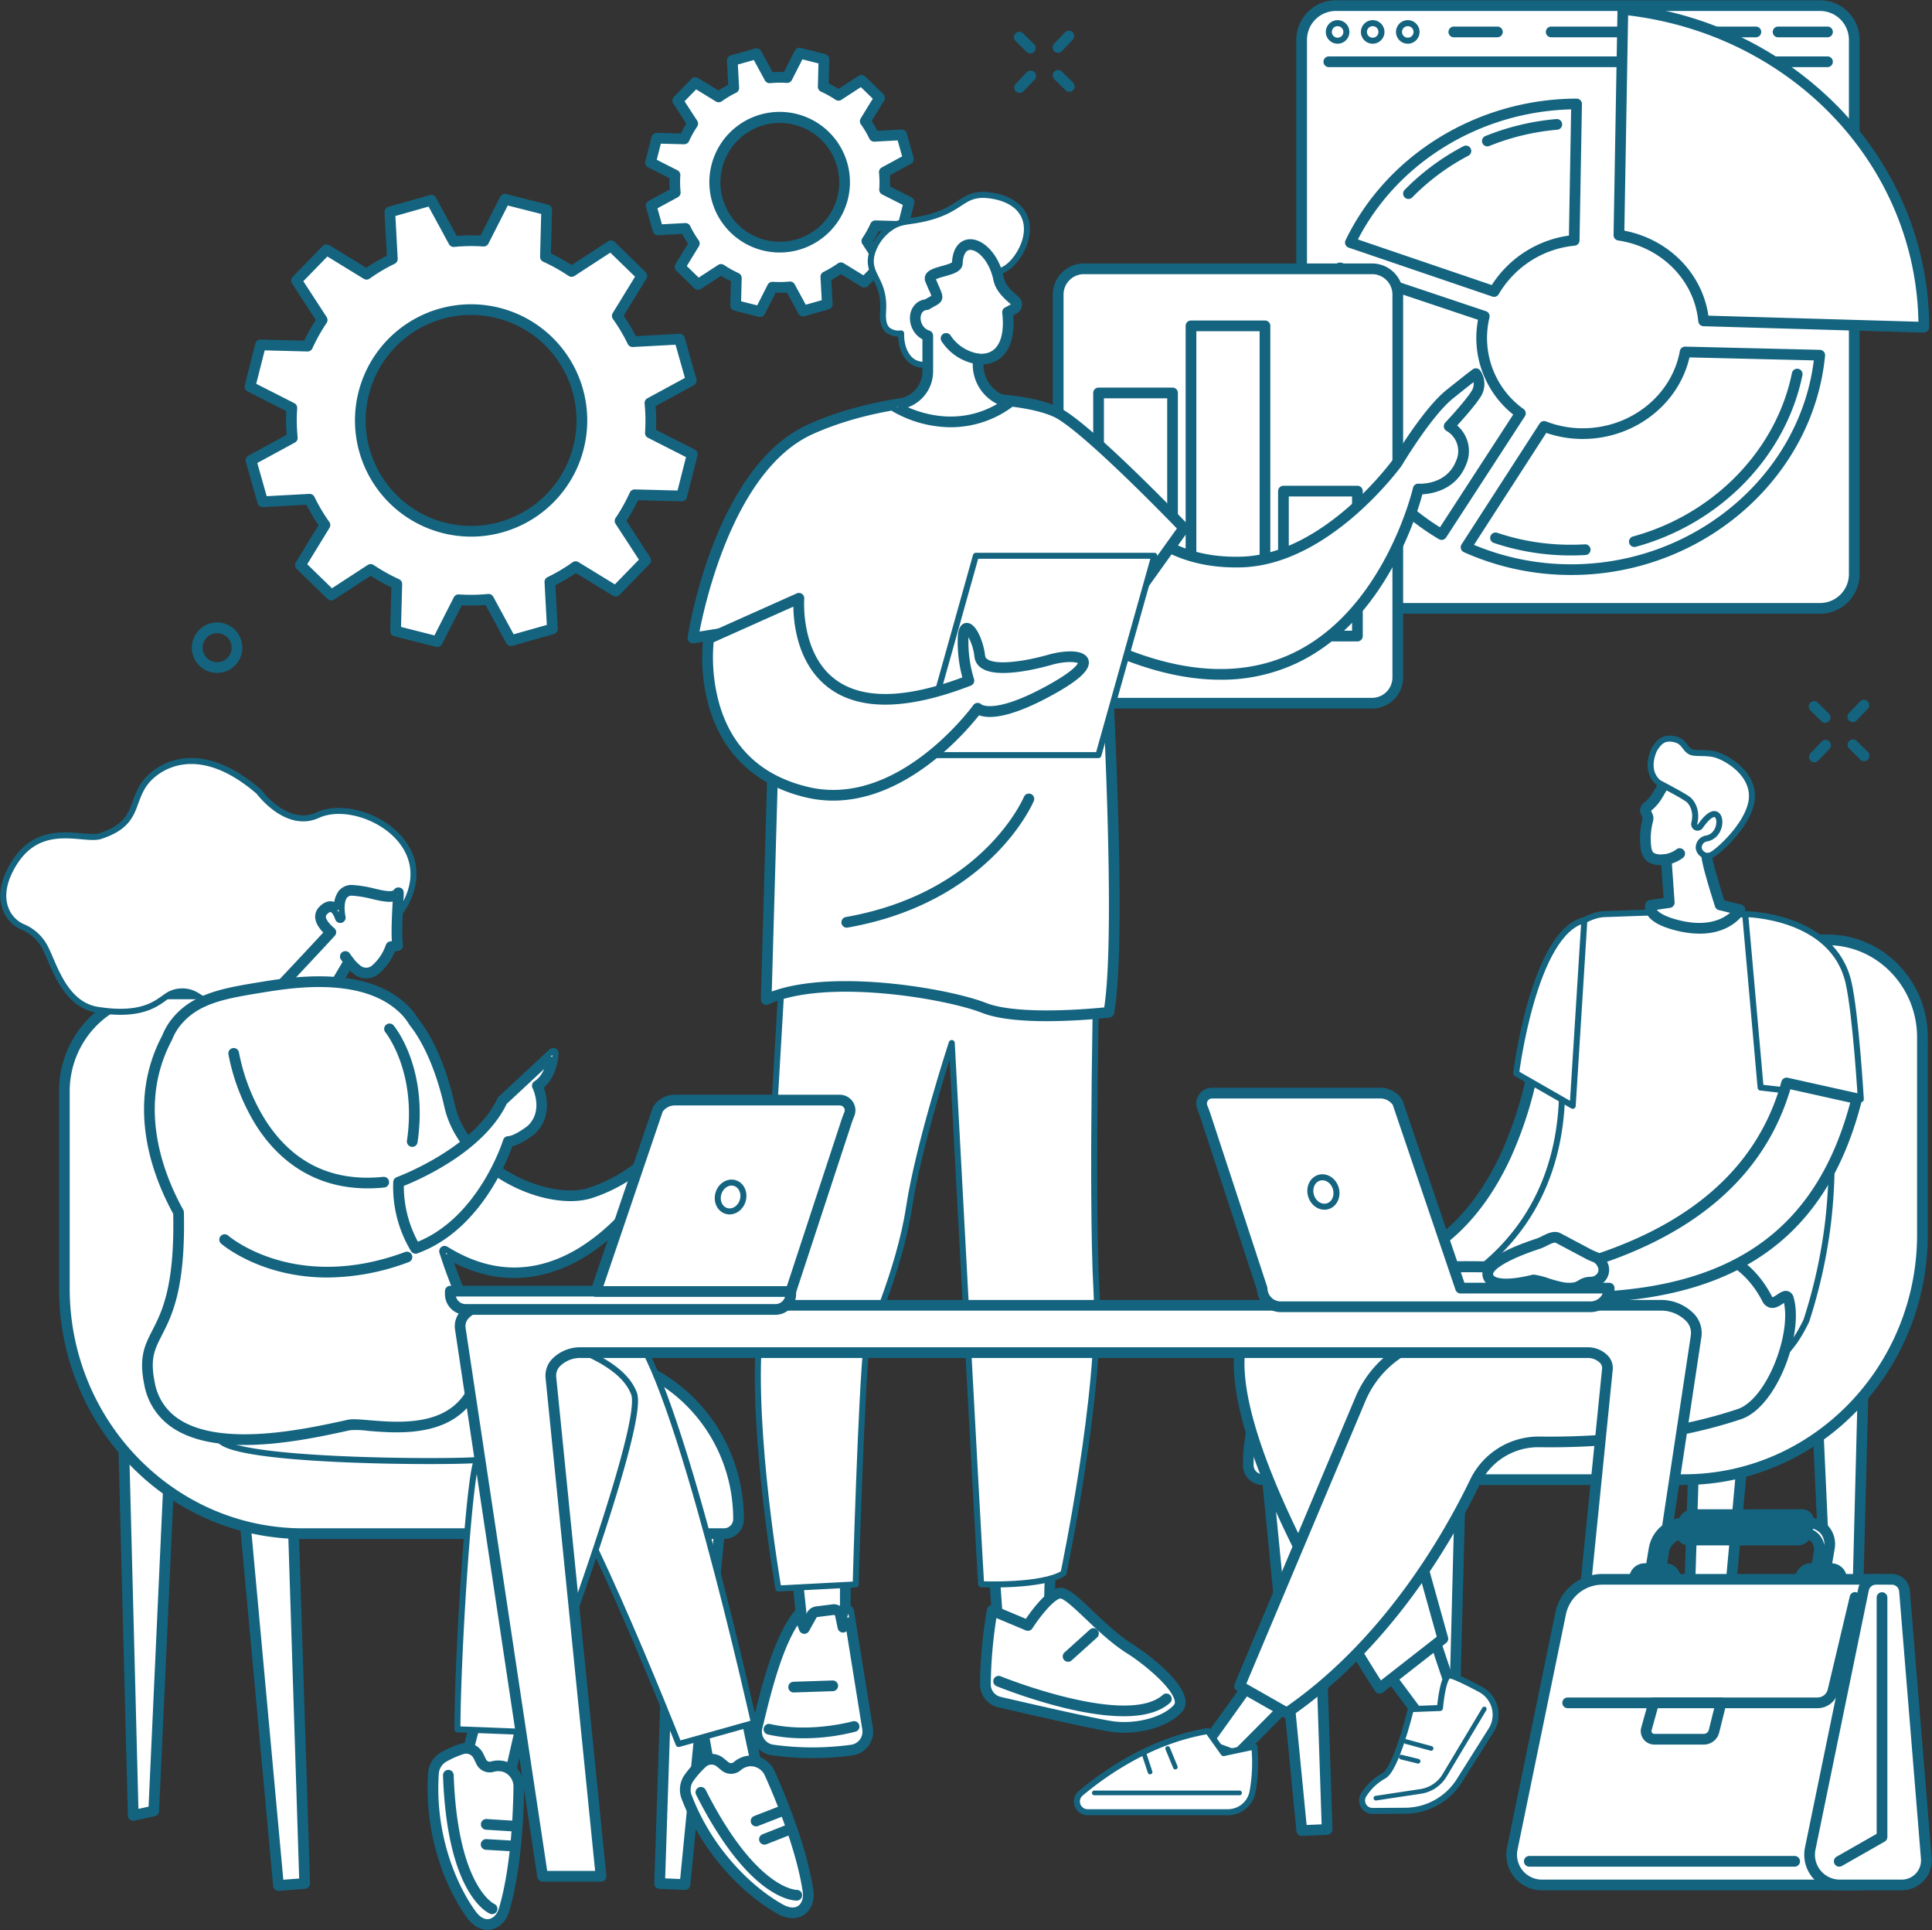 <svg id="Group_40084" data-name="Group 40084" xmlns="http://www.w3.org/2000/svg" xmlns:xlink="http://www.w3.org/1999/xlink" width="659.346" height="658.601" viewBox="0 0 659.346 658.601"><rect x="0" y="0" width="659.346" height="658.601" fill="#333333" stroke="none"/><defs><clipPath id="clip-path"><rect id="Rectangle_17645" data-name="Rectangle 17645" width="659.346" height="658.601" fill="none"/></clipPath></defs><g id="Group_40083" data-name="Group 40083" clip-path="url(#clip-path)"><path id="Path_36279" data-name="Path 36279" d="M204.024,68.689l2.335,8.261,9.362-.5a35.592,35.592,0,0,0,3.053,5.144l-4.894,7.984,6.153,5.987,7.859-5.119a35.98,35.98,0,0,0,5.213,2.916l-.245,9.375,8.321,2.108,4.242-8.349a35.671,35.671,0,0,0,5.98-.093l4.474,8.24,8.261-2.335-.5-9.364a35.584,35.584,0,0,0,5.144-3.052l7.984,4.893,5.987-6.152-5.117-7.859a36.047,36.047,0,0,0,2.915-5.214l9.375.246,2.108-8.322-8.349-4.241a35.555,35.555,0,0,0-.093-5.98l8.24-4.474-2.335-8.261-9.362.5a35.473,35.473,0,0,0-3.053-5.144l4.894-7.986-6.153-5.987-7.859,5.119a36.033,36.033,0,0,0-5.213-2.916l.245-9.374-8.322-2.109-4.241,8.35a35.553,35.553,0,0,0-5.98.091l-4.474-8.24-8.261,2.335.5,9.364a35.527,35.527,0,0,0-5.144,3.052l-7.986-4.893L213.1,32.845,218.22,40.7a36.046,36.046,0,0,0-2.915,5.214l-9.375-.246-2.109,8.322,8.35,4.241a35.449,35.449,0,0,0,.093,5.981Zm37.891-29.218A22.1,22.1,0,1,1,226.66,66.75a22.1,22.1,0,0,1,15.254-27.279" transform="translate(18.198 1.485)" fill="#fff"/><path id="Path_36280" data-name="Path 36280" d="M241.249,105.706a.82.82,0,0,1-.2-.024l-8.321-2.108a.8.8,0,0,1-.6-.8l.232-8.852a36.934,36.934,0,0,1-4.406-2.463L220.535,96.3a.8.8,0,0,1-.992-.1l-6.153-5.987a.8.8,0,0,1-.124-.99l4.619-7.537a36.8,36.8,0,0,1-2.579-4.348l-8.837.475a.8.8,0,0,1-.812-.581l-2.335-8.261a.8.8,0,0,1,.388-.919l7.779-4.222a36.342,36.342,0,0,1-.08-5.055l-7.881-4a.8.8,0,0,1-.413-.908l2.108-8.322a.822.822,0,0,1,.8-.6l8.85.232a37.084,37.084,0,0,1,2.464-4.405L212.5,33.346a.8.8,0,0,1,.1-.993l5.987-6.153a.8.8,0,0,1,.99-.123l7.537,4.619a36.535,36.535,0,0,1,4.348-2.579l-.475-8.837a.8.8,0,0,1,.581-.812l8.261-2.335a.8.8,0,0,1,.919.387l4.222,7.779a36.52,36.52,0,0,1,5.055-.078l4-7.882a.8.8,0,0,1,.908-.413l8.321,2.109a.8.8,0,0,1,.6.8l-.232,8.85a37.1,37.1,0,0,1,4.406,2.463l7.419-4.831a.8.8,0,0,1,.992.1l6.153,5.986a.8.8,0,0,1,.124.99L278.1,39.92a36.545,36.545,0,0,1,2.579,4.347l8.837-.475a.8.8,0,0,1,.811.581l2.335,8.261a.8.8,0,0,1-.388.919L284.5,57.777a36.519,36.519,0,0,1,.08,5.054l7.881,4a.8.8,0,0,1,.413.908l-2.108,8.322a.819.819,0,0,1-.8.6l-8.85-.232a36.952,36.952,0,0,1-2.464,4.405l4.832,7.419a.8.8,0,0,1-.1.993L277.4,95.406a.8.8,0,0,1-.99.124l-7.537-4.62a36.358,36.358,0,0,1-4.348,2.579l.475,8.838a.8.8,0,0,1-.581.81l-8.261,2.337a.8.8,0,0,1-.919-.388l-4.222-7.779a36.516,36.516,0,0,1-5.055.08l-4,7.881A.8.8,0,0,1,241.249,105.706Zm-7.507-3.524,7.084,1.794,3.952-7.78a.8.8,0,0,1,.768-.436,34.9,34.9,0,0,0,5.846-.09.8.8,0,0,1,.781.414l4.169,7.679,7.031-1.988-.468-8.725a.8.8,0,0,1,.448-.761,34.894,34.894,0,0,0,5.029-2.984.8.8,0,0,1,.881-.032l7.441,4.56,5.1-5.237-4.77-7.324a.8.8,0,0,1,.007-.882,35.416,35.416,0,0,0,2.852-5.1.806.806,0,0,1,.748-.468l8.736.23,1.8-7.085-7.781-3.951a.8.8,0,0,1-.435-.768,35.022,35.022,0,0,0-.09-5.846.8.8,0,0,1,.413-.781l7.68-4.169-1.988-7.032-8.725.469a.8.8,0,0,1-.761-.449,34.8,34.8,0,0,0-2.984-5.028.8.8,0,0,1-.032-.882l4.56-7.44L275.786,27l-7.324,4.769a.8.8,0,0,1-.882-.007,35.288,35.288,0,0,0-5.1-2.851.8.8,0,0,1-.468-.748l.23-8.737-7.084-1.794-3.952,7.781a.8.8,0,0,1-.768.435,34.909,34.909,0,0,0-5.846.09.8.8,0,0,1-.78-.414l-4.17-7.678-7.031,1.988.468,8.725a.8.8,0,0,1-.448.76A34.893,34.893,0,0,0,227.6,32.3a.8.8,0,0,1-.882.032l-7.441-4.561-5.1,5.238,4.77,7.323a.8.8,0,0,1-.008.882,35.436,35.436,0,0,0-2.851,5.1.8.8,0,0,1-.747.468l-8.737-.229-1.8,7.084,7.781,3.952a.8.8,0,0,1,.435.768,34.9,34.9,0,0,0,.09,5.846.8.8,0,0,1-.413.78l-7.679,4.169,1.988,7.032,8.725-.468a.8.8,0,0,1,.761.448,34.807,34.807,0,0,0,2.984,5.028.8.8,0,0,1,.032.882l-4.56,7.44,5.237,5.1,7.324-4.769a.8.8,0,0,1,.882.007,35.22,35.22,0,0,0,5.1,2.851.8.8,0,0,1,.468.748Zm14.216-18.471a22.965,22.965,0,1,1,6.263-.874A22.77,22.77,0,0,1,247.958,83.711ZM242.2,40.306a21.3,21.3,0,1,0,16.192,1.905A21.159,21.159,0,0,0,242.2,40.306Zm-.217-.769h0Z" transform="translate(18.133 1.42)" fill="none" stroke="#146480" stroke-linecap="round" stroke-linejoin="round" stroke-width="2.055"/><path id="Path_36281" data-name="Path 36281" d="M78.662,151.5l4,14.135,16.021-.861a60.8,60.8,0,0,0,5.223,8.8L95.53,187.24l10.529,10.244,13.448-8.759a61.479,61.479,0,0,0,8.922,4.99l-.42,16.043,14.24,3.607,7.257-14.287a60.933,60.933,0,0,0,10.234-.159l7.654,14.1,14.137-4L180.671,193a60.944,60.944,0,0,0,8.8-5.223l13.664,8.373,10.244-10.53-8.758-13.448a61.612,61.612,0,0,0,4.989-8.92l16.043.42,3.607-14.24-14.287-7.257a60.949,60.949,0,0,0-.158-10.235l14.1-7.654-4-14.137-16.022.862a60.758,60.758,0,0,0-5.223-8.8l8.373-13.663L201.518,78.3,188.07,87.06a61.771,61.771,0,0,0-8.921-4.989l.42-16.043-14.24-3.607-7.257,14.288a60.819,60.819,0,0,0-10.234.157l-7.655-14.1-14.137,4,.862,16.022a60.857,60.857,0,0,0-8.8,5.223l-13.663-8.373L94.2,90.163l8.759,13.447a61.7,61.7,0,0,0-4.99,8.923l-16.043-.42-3.607,14.24,14.288,7.257a60.689,60.689,0,0,0,.158,10.233Zm64.839-50a37.817,37.817,0,1,1-26.1,46.679A37.817,37.817,0,0,1,143.5,101.5" transform="translate(6.993 5.573)" fill="#fff"/><path id="Path_36282" data-name="Path 36282" d="M142.315,214.228a.811.811,0,0,1-.2-.024l-14.24-3.607a.8.8,0,0,1-.6-.8l.406-15.517a62.606,62.606,0,0,1-8.114-4.537l-13.007,8.47a.8.8,0,0,1-.993-.1L95.039,187.878a.8.8,0,0,1-.124-.99l8.1-13.214a61.827,61.827,0,0,1-4.751-8.008l-15.5.833a.8.8,0,0,1-.812-.581l-4-14.137a.8.8,0,0,1,.387-.919l13.637-7.4a61.941,61.941,0,0,1-.144-9.31L78.021,127.13a.8.8,0,0,1-.413-.908l3.608-14.24a.783.783,0,0,1,.8-.6l15.517.406a62.8,62.8,0,0,1,4.538-8.115L93.6,90.664a.8.8,0,0,1,.1-.993l10.244-10.529a.8.8,0,0,1,.99-.124l13.214,8.1a61.991,61.991,0,0,1,8.007-4.751l-.832-15.5a.8.8,0,0,1,.581-.812l14.137-4a.8.8,0,0,1,.919.388l7.4,13.637a61.931,61.931,0,0,1,9.309-.144l7.018-13.819a.8.8,0,0,1,.908-.413l14.24,3.608a.8.8,0,0,1,.6.8l-.406,15.516a62.819,62.819,0,0,1,8.115,4.539L201.148,77.7a.8.8,0,0,1,.993.1l10.529,10.245a.8.8,0,0,1,.124.989l-8.1,13.214a62.045,62.045,0,0,1,4.75,8.008l15.5-.832a.8.8,0,0,1,.812.58l4,14.137a.8.8,0,0,1-.388.919l-13.637,7.4a61.946,61.946,0,0,1,.145,9.31l13.818,7.018a.8.8,0,0,1,.413.908l-3.608,14.24a.8.8,0,0,1-.8.6l-15.516-.406a62.711,62.711,0,0,1-4.538,8.115l8.47,13.006a.8.8,0,0,1-.1.993l-10.244,10.529a.8.8,0,0,1-.99.124l-13.214-8.1a61.909,61.909,0,0,1-8.007,4.75l.832,15.5a.8.8,0,0,1-.581.812l-14.137,4a.8.8,0,0,1-.919-.388l-7.4-13.637a62.085,62.085,0,0,1-9.31.145l-7.018,13.818A.8.8,0,0,1,142.315,214.228Zm-13.425-5.023,13,3.293,6.967-13.718a.8.8,0,0,1,.768-.435,60.3,60.3,0,0,0,10.1-.157.8.8,0,0,1,.781.414l7.35,13.54,12.907-3.649-.827-15.384a.8.8,0,0,1,.449-.761,60.207,60.207,0,0,0,8.686-5.154.8.8,0,0,1,.882-.032l13.118,8.04,9.354-9.614-8.409-12.912a.8.8,0,0,1,.007-.882,61.025,61.025,0,0,0,4.925-8.807.8.8,0,0,1,.748-.467l15.4.4,3.293-13-13.718-6.967a.8.8,0,0,1-.435-.768,60.306,60.306,0,0,0-.156-10.1.8.8,0,0,1,.414-.781l13.539-7.349-3.649-12.908-15.384.827a.8.8,0,0,1-.761-.448,60.085,60.085,0,0,0-5.154-8.687.8.8,0,0,1-.031-.881L211.1,88.738l-9.613-9.354-12.913,8.409a.8.8,0,0,1-.882-.007,61.027,61.027,0,0,0-8.806-4.925.8.8,0,0,1-.468-.748l.4-15.4-13-3.294L158.85,77.135a.8.8,0,0,1-.768.436,60.173,60.173,0,0,0-10.1.156.8.8,0,0,1-.781-.414l-7.352-13.54-12.907,3.649.827,15.384a.8.8,0,0,1-.448.761,60.13,60.13,0,0,0-8.686,5.154.8.8,0,0,1-.882.032l-13.119-8.04-9.353,9.614,8.409,12.912a.8.8,0,0,1-.008.882,61.075,61.075,0,0,0-4.925,8.807.789.789,0,0,1-.747.467l-15.4-.4-3.294,13,13.718,6.968a.8.8,0,0,1,.435.768,60.293,60.293,0,0,0,.157,10.1.8.8,0,0,1-.414.781l-13.54,7.351,3.649,12.907,15.384-.827a.79.79,0,0,1,.761.449,60.167,60.167,0,0,0,5.155,8.686.8.8,0,0,1,.032.882l-8.04,13.118,9.614,9.354,12.912-8.409a.8.8,0,0,1,.882.007,61.1,61.1,0,0,0,8.807,4.925.8.8,0,0,1,.467.747Zm24.98-32.628A38.618,38.618,0,0,1,143.35,100.8l.218.768-.218-.768a38.616,38.616,0,1,1,10.519,75.778Zm.041-75.654a37.025,37.025,0,1,0,10.015,72.656,37.031,37.031,0,0,0-10.015-72.656Z" transform="translate(6.927 5.508)" fill="none" stroke="#146480" stroke-linecap="round" stroke-linejoin="round" stroke-width="2.055"/><path id="Path_36283" data-name="Path 36283" d="M584.727,1.76H419.481a11.676,11.676,0,0,0-11.675,11.675V195.754a11.675,11.675,0,0,0,11.675,11.675H584.727A11.675,11.675,0,0,0,596.4,195.754V13.435A11.676,11.676,0,0,0,584.727,1.76" transform="translate(36.411 0.157)" fill="#fff"/><path id="Path_36284" data-name="Path 36284" d="M584.792,208.294H419.546a12.488,12.488,0,0,1-12.473-12.473V13.5A12.488,12.488,0,0,1,419.546,1.027H584.792A12.488,12.488,0,0,1,597.266,13.5V195.821A12.488,12.488,0,0,1,584.792,208.294ZM419.546,2.625A10.888,10.888,0,0,0,408.67,13.5V195.821A10.889,10.889,0,0,0,419.546,206.7H584.792a10.889,10.889,0,0,0,10.877-10.877V13.5A10.889,10.889,0,0,0,584.792,2.625Z" transform="translate(36.346 0.092)" fill="none" stroke="#146480" stroke-linecap="round" stroke-linejoin="round" stroke-width="2.055"/><path id="Path_36285" data-name="Path 36285" d="M586.576,20.213H416.392a.8.8,0,1,1,0-1.6H586.576a.8.8,0,0,1,0,1.6Z" transform="translate(37.106 1.662)" fill="none" stroke="#146480" stroke-linecap="round" stroke-linejoin="round" stroke-width="2.055"/><path id="Path_36286" data-name="Path 36286" d="M422.313,10.25a2.993,2.993,0,1,1-2.993-2.993A2.993,2.993,0,0,1,422.313,10.25Z" transform="translate(37.172 0.648)" fill="none" stroke="#146480" stroke-linecap="round" stroke-linejoin="round" stroke-width="2.055"/><path id="Path_36287" data-name="Path 36287" d="M433.306,10.25a2.993,2.993,0,1,1-2.993-2.993A2.993,2.993,0,0,1,433.306,10.25Z" transform="translate(38.153 0.648)" fill="none" stroke="#146480" stroke-linecap="round" stroke-linejoin="round" stroke-width="2.055"/><path id="Path_36288" data-name="Path 36288" d="M444.3,10.25a2.993,2.993,0,1,1-2.993-2.993A2.993,2.993,0,0,1,444.3,10.25Z" transform="translate(39.135 0.648)" fill="none" stroke="#146480" stroke-linecap="round" stroke-linejoin="round" stroke-width="2.055"/><path id="Path_36289" data-name="Path 36289" d="M574.009,10.869H557.144a.8.8,0,0,1,0-1.6h16.864a.8.8,0,0,1,0,1.6Z" transform="translate(49.674 0.828)" fill="none" stroke="#146480" stroke-linecap="round" stroke-linejoin="round" stroke-width="2.055"/><path id="Path_36290" data-name="Path 36290" d="M555.909,10.869h-69.85a.8.8,0,0,1,0-1.6h69.85a.8.8,0,0,1,0,1.6Z" transform="translate(43.327 0.828)" fill="none" stroke="#146480" stroke-linecap="round" stroke-linejoin="round" stroke-width="2.055"/><path id="Path_36291" data-name="Path 36291" d="M470.421,10.869H455.553a.8.8,0,0,1,0-1.6h14.868a.8.8,0,0,1,0,1.6Z" transform="translate(40.603 0.828)" fill="none" stroke="#146480" stroke-linecap="round" stroke-linejoin="round" stroke-width="2.055"/><path id="Path_36292" data-name="Path 36292" d="M472.128,96.562A35.652,35.652,0,0,1,499.459,79.1l.817-46.538c-33.793.113-63.617,19.153-77.2,47.294Z" transform="translate(37.775 2.907)" fill="#fff"/><path id="Path_36293" data-name="Path 36293" d="M472.193,97.427a.81.81,0,0,1-.257-.042L422.884,80.679a.8.8,0,0,1-.462-1.1c13.945-28.893,44.529-47.634,77.917-47.746a.8.8,0,0,1,.8.813l-.818,46.539a.8.8,0,0,1-.717.78,34.8,34.8,0,0,0-26.719,17.063A.8.8,0,0,1,472.193,97.427ZM424.258,79.459l47.575,16.2a36.415,36.415,0,0,1,26.905-17.21l.791-45.018C467.381,33.839,438,51.809,424.258,79.459Z" transform="translate(37.709 2.842)" fill="none" stroke="#146480" stroke-linecap="round" stroke-linejoin="round" stroke-width="2.055"/><path id="Path_36294" data-name="Path 36294" d="M466.053,45.506a.8.8,0,0,1-.3-1.539,82.572,82.572,0,0,1,23.891-5.726.8.8,0,1,1,.137,1.591,81.044,81.044,0,0,0-23.43,5.615A.788.788,0,0,1,466.053,45.506Z" transform="translate(41.54 3.414)" fill="none" stroke="#146480" stroke-linecap="round" stroke-linejoin="round" stroke-width="2.055"/><path id="Path_36295" data-name="Path 36295" d="M441.337,62.711a.8.8,0,0,1-.571-1.357,79.323,79.323,0,0,1,19.858-14.729.8.8,0,0,1,.743,1.414,77.758,77.758,0,0,0-19.459,14.433A.8.8,0,0,1,441.337,62.711Z" transform="translate(39.334 4.155)" fill="none" stroke="#146480" stroke-linecap="round" stroke-linejoin="round" stroke-width="2.055"/><path id="Path_36296" data-name="Path 36296" d="M534.083,110.25c-2.77,15.291-16.7,27.313-33.766,27.843a36.358,36.358,0,0,1-14.361-2.44L459.319,176.9a87.281,87.281,0,0,0,41,7.488c42.549-2.444,76-34.474,79.715-73.033Z" transform="translate(41.011 9.844)" fill="#fff"/><path id="Path_36297" data-name="Path 36297" d="M495.278,185.394a88.262,88.262,0,0,1-36.222-7.7.8.8,0,0,1-.342-1.161l26.637-41.243a.8.8,0,0,1,.961-.312,35.408,35.408,0,0,0,14.047,2.386c16.362-.509,30.242-11.942,33-27.186a.815.815,0,0,1,.8-.657l45.949,1.1a.8.8,0,0,1,.776.875c-3.818,39.63-38.41,71.337-80.463,73.753Q497.853,185.4,495.278,185.394Zm-34.716-8.783a87.079,87.079,0,0,0,39.776,7.04c40.971-2.354,74.724-33,78.877-71.457l-44.41-1.064c-3.176,15.644-17.528,27.3-34.4,27.827a37.044,37.044,0,0,1-14.067-2.261Z" transform="translate(40.945 9.778)" fill="none" stroke="#146480" stroke-linecap="round" stroke-linejoin="round" stroke-width="2.055"/><path id="Path_36298" data-name="Path 36298" d="M494.373,173.524A81.282,81.282,0,0,1,468.33,169.3a.8.8,0,0,1,.511-1.514,79.648,79.648,0,0,0,25.532,4.139c1.582,0,3.183-.046,4.76-.136a.8.8,0,1,1,.091,1.595C497.617,173.477,495.984,173.524,494.373,173.524Z" transform="translate(41.767 14.977)" fill="none" stroke="#146480" stroke-linecap="round" stroke-linejoin="round" stroke-width="2.055"/><path id="Path_36299" data-name="Path 36299" d="M512.115,175.22a.8.8,0,0,1-.211-1.57c27.95-7.622,49.536-29.809,54.991-56.526a.8.8,0,1,1,1.566.32c-5.575,27.3-27.61,49.969-56.136,57.747A.788.788,0,0,1,512.115,175.22Z" transform="translate(45.653 10.4)" fill="none" stroke="#146480" stroke-linecap="round" stroke-linejoin="round" stroke-width="2.055"/><path id="Path_36300" data-name="Path 36300" d="M454.841,174.908l26.882-41.365a31.922,31.922,0,0,1-13.21-25.727,31.6,31.6,0,0,1,.878-7.4l-49.238-16.5a75.856,75.856,0,0,0-4.073,24.546c0,28.3,15.526,52.657,38.76,66.447" transform="translate(37.15 7.492)" fill="#fff"/><path id="Path_36301" data-name="Path 36301" d="M454.906,175.773a.79.79,0,0,1-.407-.112c-24.515-14.55-39.151-39.646-39.151-67.134a76.663,76.663,0,0,1,4.115-24.8.8.8,0,0,1,1.01-.5l49.239,16.506a.8.8,0,0,1,.522.943,30.854,30.854,0,0,0,12.03,32.3.8.8,0,0,1,.2,1.077L455.576,175.41A.8.8,0,0,1,454.906,175.773ZM420.723,84.992a75.071,75.071,0,0,0-3.777,23.535c0,26.671,14.081,51.05,37.711,65.366l26.057-40.1a32.418,32.418,0,0,1-12.2-32.784Z" transform="translate(37.085 7.427)" fill="none" stroke="#146480" stroke-linecap="round" stroke-linejoin="round" stroke-width="2.055"/><path id="Path_36302" data-name="Path 36302" d="M507.212,79.986c15.541,2.313,27.489,14.356,28.909,29.239L611.26,111.4c0-.032,0-.063,0-.1,0-55.121-43.92-102.294-102.7-108.366Z" transform="translate(45.287 0.262)" fill="#fff"/><path id="Path_36303" data-name="Path 36303" d="M611.316,112.265H611.3l-75.139-2.177a.8.8,0,0,1-.772-.722c-1.386-14.528-13-26.257-28.231-28.524a.8.8,0,0,1-.682-.8l1.346-77.046a.8.8,0,0,1,.88-.781A118.008,118.008,0,0,1,582.6,38.247c19.04,20.2,29.525,46.167,29.525,73.125a.917.917,0,0,1-.243.621A.863.863,0,0,1,611.316,112.265Zm-74.41-3.754,73.618,2.133C610.143,55.921,566.864,10.235,509.406,3.892l-1.318,75.479C523.466,81.954,535.176,93.8,536.906,108.512Z" transform="translate(45.221 0.197)" fill="none" stroke="#146480" stroke-linecap="round" stroke-linejoin="round" stroke-width="2.055"/><path id="Path_36304" data-name="Path 36304" d="M438.653,84.205H340.309a8.776,8.776,0,0,0-8.775,8.775V223.65a8.776,8.776,0,0,0,8.775,8.775h98.344a8.776,8.776,0,0,0,8.775-8.775V92.98a8.776,8.776,0,0,0-8.775-8.775" transform="translate(29.601 7.518)" fill="#fff"/><path id="Path_36305" data-name="Path 36305" d="M438.719,233.289H340.375a9.585,9.585,0,0,1-9.574-9.574V93.045a9.585,9.585,0,0,1,9.574-9.574h98.344a9.584,9.584,0,0,1,9.574,9.574V223.715A9.584,9.584,0,0,1,438.719,233.289ZM340.375,85.069a7.985,7.985,0,0,0-7.976,7.976V223.715a7.985,7.985,0,0,0,7.976,7.976h98.344a7.986,7.986,0,0,0,7.977-7.976V93.045a7.986,7.986,0,0,0-7.977-7.976Z" transform="translate(29.536 7.453)" fill="none" stroke="#146480" stroke-linecap="round" stroke-linejoin="round" stroke-width="2.055"/><rect id="Rectangle_17642" data-name="Rectangle 17642" width="25.245" height="82.962" transform="translate(374.914 134.081)" fill="#fff"/><path id="Path_36306" data-name="Path 36306" d="M369.494,206.918H344.247a.8.8,0,0,1-.8-.8V123.156a.8.8,0,0,1,.8-.8h25.246a.8.8,0,0,1,.8.8v82.962A.8.8,0,0,1,369.494,206.918Zm-24.447-1.6H368.7V123.955H345.047Z" transform="translate(30.665 10.925)" fill="none" stroke="#146480" stroke-linecap="round" stroke-linejoin="round" stroke-width="2.055"/><rect id="Rectangle_17643" data-name="Rectangle 17643" width="25.245" height="105.857" transform="translate(406.46 111.187)" fill="#fff"/><path id="Path_36307" data-name="Path 36307" d="M398.455,208.795H373.21a.8.8,0,0,1-.8-.8V102.138a.8.8,0,0,1,.8-.8h25.245a.8.8,0,0,1,.8.8V208A.8.8,0,0,1,398.455,208.795Zm-24.447-1.6h23.647V102.938H374.008Z" transform="translate(33.251 9.048)" fill="none" stroke="#146480" stroke-linecap="round" stroke-linejoin="round" stroke-width="2.055"/><rect id="Rectangle_17644" data-name="Rectangle 17644" width="25.245" height="49.46" transform="translate(438.007 167.583)" fill="#fff"/><path id="Path_36308" data-name="Path 36308" d="M427.416,204.172H402.171a.8.8,0,0,1-.8-.8v-49.46a.8.8,0,0,1,.8-.8h25.245a.8.8,0,0,1,.8.8v49.46A.8.8,0,0,1,427.416,204.172Zm-24.447-1.6h23.647V154.712H402.969Z" transform="translate(35.837 13.671)" fill="none" stroke="#146480" stroke-linecap="round" stroke-linejoin="round" stroke-width="2.055"/><path id="Path_36309" data-name="Path 36309" d="M249.771,493.976l2.206,21.017,14.21,1.666v-24.92Z" transform="translate(22.301 43.905)" fill="#fff"/><path id="Path_36310" data-name="Path 36310" d="M266.252,517.523a.873.873,0,0,1-.093-.005l-14.21-1.667a.8.8,0,0,1-.7-.709l-2.206-21.017a.8.8,0,0,1,.686-.875l16.417-2.237a.8.8,0,0,1,.906.791v24.92a.8.8,0,0,1-.8.8Zm-13.482-3.184,12.684,1.487V492.718l-14.742,2.01Z" transform="translate(22.235 43.84)" fill="none" stroke="#146480" stroke-linecap="round" stroke-linejoin="round" stroke-width="2.055"/><path id="Path_36311" data-name="Path 36311" d="M269.562,552.131a99.252,99.252,0,0,1-27.034-.012,6.351,6.351,0,0,1-5.311-7.8c2.51-10.2,6.835-29.556,14.259-38.526l1.844,4.865,2.547-4.58a2.254,2.254,0,0,1,1.687-1.142l5.578-.707A2.257,2.257,0,0,1,265.624,506l.888,4.221,1.945-5.541,6.489,40.339a6.337,6.337,0,0,1-5.383,7.113" transform="translate(21.163 45.019)" fill="#fff"/><path id="Path_36312" data-name="Path 36312" d="M256.192,553.915a100.114,100.114,0,0,1-13.708-.939,7.15,7.15,0,0,1-5.978-8.786l.538-2.2c2.56-10.525,6.845-28.141,13.881-36.641a.8.8,0,0,1,1.363.227l1.234,3.257,1.711-3.078a3.068,3.068,0,0,1,2.285-1.546l5.578-.707a3.077,3.077,0,0,1,3.374,2.4l.3,1.423,1-2.843a.8.8,0,0,1,1.542.137l6.489,40.34a7.158,7.158,0,0,1-6.061,8.03l-.111-.791.111.791A97.81,97.81,0,0,1,256.192,553.915ZM251.3,507.468c-6.3,8.589-10.282,24.95-12.7,34.9l-.539,2.207a5.471,5.471,0,0,0,.8,4.43,5.583,5.583,0,0,0,3.851,2.392,98.29,98.29,0,0,0,26.813.011,5.551,5.551,0,0,0,4.7-6.217l-5.986-37.21-.9,2.571a.8.8,0,0,1-1.536-.1l-.888-4.221a1.461,1.461,0,0,0-1.609-1.145l-5.578.707a1.46,1.46,0,0,0-1.089.737l-2.547,4.58a.8.8,0,0,1-1.445-.1Z" transform="translate(21.098 44.953)" fill="none" stroke="#146480" stroke-linecap="round" stroke-linejoin="round" stroke-width="2.055"/><path id="Path_36313" data-name="Path 36313" d="M252.817,543.886a54.124,54.124,0,0,1-11.972-1.267.8.8,0,1,1,.355-1.558c13.923,3.173,28.509-.906,28.654-.948a.8.8,0,0,1,.439,1.536A69.65,69.65,0,0,1,252.817,543.886Z" transform="translate(21.448 48.222)" fill="none" stroke="#146480" stroke-linecap="round" stroke-linejoin="round" stroke-width="2.055"/><path id="Path_36314" data-name="Path 36314" d="M248.735,529.394a.8.8,0,0,1-.026-1.6l13.32-.44a.809.809,0,0,1,.826.772.8.8,0,0,1-.772.825l-13.32.44Z" transform="translate(22.137 47.085)" fill="none" stroke="#146480" stroke-linecap="round" stroke-linejoin="round" stroke-width="2.055"/><path id="Path_36315" data-name="Path 36315" d="M310.874,483.52,313,514.189h17.1l.794-30.669Z" transform="translate(27.757 43.171)" fill="#fff"/><path id="Path_36316" data-name="Path 36316" d="M330.168,515.054h-17.1a.8.8,0,0,1-.8-.744l-2.13-30.669a.8.8,0,0,1,.8-.854h20.023a.8.8,0,0,1,.8.819l-.8,30.669A.8.8,0,0,1,330.168,515.054Zm-16.353-1.6h15.575l.755-29.072H311.8Z" transform="translate(27.691 43.106)" fill="none" stroke="#146480" stroke-linecap="round" stroke-linejoin="round" stroke-width="2.055"/><path id="Path_36317" data-name="Path 36317" d="M308.728,530.116a6.173,6.173,0,0,0,4.766,6.107c9.83,2.287,31.974,7.381,38.291,8.322,8.2,1.22,18.274-1.291,22.6-6.086s-9.7-16.246-16.359-20.411c-9.892-6.188-19.4-18.419-23.38-18.97s-11.424,11.01-11.424,11.01l-12.16-5.107a150.483,150.483,0,0,0-2.338,25.134" transform="translate(27.565 44.559)" fill="#fff"/><path id="Path_36318" data-name="Path 36318" d="M356.139,545.716a29.942,29.942,0,0,1-4.407-.317c-6.382-.95-28.948-6.145-38.354-8.334a7.007,7.007,0,0,1-5.383-6.9,153.062,153.062,0,0,1,2.353-25.281.8.8,0,0,1,1.093-.577l11.546,4.849c1.883-2.845,7.881-11.355,11.837-10.808,2.253.31,5.48,3.373,9.947,7.612,4.163,3.951,8.882,8.428,13.748,11.471,5.347,3.345,16.661,12.2,17.5,18.2a4.044,4.044,0,0,1-.969,3.422C371.391,543.106,363.653,545.715,356.139,545.716Zm-44.4-39.55a157.425,157.425,0,0,0-2.144,24.026,5.4,5.4,0,0,0,4.148,5.316c9.387,2.185,31.9,7.369,38.227,8.311,8.22,1.223,17.836-1.339,21.895-5.832a2.483,2.483,0,0,0,.573-2.132c-.71-5.095-11.269-13.629-16.763-17.066-5-3.128-9.782-7.665-14-11.667-3.767-3.573-7.323-6.948-9.066-7.188-2.528-.352-7.873,6.347-10.643,10.651a.8.8,0,0,1-.981.3Zm-2.942,24.014h0Z" transform="translate(27.5 44.493)" fill="none" stroke="#146480" stroke-linecap="round" stroke-linejoin="round" stroke-width="2.055"/><path id="Path_36319" data-name="Path 36319" d="M355.6,537.634c-17.771,0-41.661-9.652-43.009-10.2a.8.8,0,0,1,.6-1.478c.437.178,43.742,17.678,56.49,6.165a.8.8,0,0,1,1.071,1.186C367.266,536.457,361.806,537.634,355.6,537.634Z" transform="translate(27.866 46.955)" fill="none" stroke="#146480" stroke-linecap="round" stroke-linejoin="round" stroke-width="2.055"/><path id="Path_36320" data-name="Path 36320" d="M334.7,520.384a.8.8,0,0,1-.536-1.392l8.7-7.845a.8.8,0,0,1,1.071,1.186l-8.7,7.845A.793.793,0,0,1,334.7,520.384Z" transform="translate(29.813 45.62)" fill="none" stroke="#146480" stroke-linecap="round" stroke-linejoin="round" stroke-width="2.055"/><path id="Path_36321" data-name="Path 36321" d="M246.023,300.356s-5.3,95.877-8.072,128.974,6.484,86.3,6.484,86.3l26.393-1.387s1.809-64.687,3.77-82.651c0,0,11.149-24.351,14.453-46.07S303.611,329.5,303.611,329.5s9.141,171.225,10.022,184.677c0,0,20.7.922,28.117-3.747,0,0,13.148-62.435,11.26-96.4s.186-118.366.186-118.366Z" transform="translate(21.199 26.398)" fill="#fff"/><path id="Path_36322" data-name="Path 36322" d="M246.023,300.356s-5.3,95.877-8.072,128.974,6.484,86.3,6.484,86.3l26.393-1.387s1.809-64.687,3.77-82.651c0,0,11.149-24.351,14.453-46.07S303.611,329.5,303.611,329.5s9.141,171.225,10.022,184.677c0,0,20.7.922,28.117-3.747,0,0,13.148-62.435,11.26-96.4s.186-118.366.186-118.366Z" transform="translate(21.199 26.398)" fill="none" stroke="#146480" stroke-linecap="round" stroke-linejoin="round" stroke-width="2.055"/><path id="Path_36323" data-name="Path 36323" d="M267.819,421.308H259.75a.8.8,0,0,1,0-1.6h8.068a.8.8,0,0,1,0,1.6" transform="translate(23.121 37.474)" fill="#fff"/><path id="Path_36324" data-name="Path 36324" d="M319.917,470.713H319.9a.8.8,0,0,1-.784-.814c.291-15.823,17.662-44.2,18.4-45.4a.8.8,0,0,1,1.36.838c-.179.291-17.881,29.2-18.163,44.59a.8.8,0,0,1-.8.784" transform="translate(28.493 37.868)" fill="#fff"/><path id="Path_36325" data-name="Path 36325" d="M352.283,162.966c1.923-.15,11.354,19.164,40.868,18.354s53.194-33.835,53.194-33.835,10.192-17.188,17.929-23.4,8.948-7.035,8.948-7.035a6.3,6.3,0,0,1,0,7.035C470.8,127.885,464.1,135,464.1,135a9.805,9.805,0,0,1,4.05,12.485c-3.827,9.7-14.61,8.921-14.61,8.921s-21.884,96.885-112.322,50.847Z" transform="translate(30.466 10.451)" fill="#fff"/><path id="Path_36326" data-name="Path 36326" d="M386.135,220.528c-13.735,0-28.851-4.17-45.211-12.5a.8.8,0,0,1-.413-.905l11.063-44.287a.8.8,0,0,1,.712-.6c.793-.062,1.416.635,2.926,2.318,4.472,4.988,14.941,16.672,37.982,16.034,28.785-.789,52.331-33.175,52.567-33.5.381-.649,10.319-17.326,18.077-23.559,7.673-6.164,8.952-7.039,9-7.073a.8.8,0,0,1,1.086.182,7.057,7.057,0,0,1,.035,7.943c-2.02,3.167-6.828,8.458-8.574,10.348a10.483,10.483,0,0,1,3.572,12.917c-3.425,8.682-12.214,9.411-14.728,9.438-1.378,5.379-12.086,43.4-42.577,57.71A59.345,59.345,0,0,1,386.135,220.528Zm-43.919-13.635c26.534,13.373,49.663,15.613,68.751,6.656,31.973-15,41.766-56.832,41.861-57.253a.8.8,0,0,1,.835-.621c.418.031,10.25.608,13.81-8.418a8.957,8.957,0,0,0-3.694-11.493.8.8,0,0,1-.2-1.246c.066-.071,6.672-7.1,9.029-10.8a5.506,5.506,0,0,0,.427-5.429c-.984.745-3.247,2.5-8.2,6.48-7.535,6.053-17.641,23.016-17.741,23.187-.278.391-24.29,33.416-53.86,34.226-.621.017-1.236.026-1.84.026-22.5,0-32.877-11.574-37.376-16.591-.415-.462-.838-.934-1.176-1.281Z" transform="translate(30.401 10.385)" fill="none" stroke="#146480" stroke-linecap="round" stroke-linejoin="round" stroke-width="2.055"/><path id="Path_36327" data-name="Path 36327" d="M217.087,206.558s8.857-57.168,40.149-71.233,73.625-12.11,85.3-5.086,42.1,38.783,42.1,38.783l-26.887,37.536s6.145,101.042,1.286,127.718c0,0-29.911,3.488-42.6-1.508s-54.4-12-74.336-2.835l3.623-127.927Z" transform="translate(19.383 11.145)" fill="#fff"/><path id="Path_36328" data-name="Path 36328" d="M337.991,336.344c-7.944,0-16.347-.623-21.78-2.764-12.49-4.918-53.783-12.008-73.711-2.853a.8.8,0,0,1-1.132-.748l3.6-126.964-27.686,4.4a.8.8,0,0,1-.915-.911c.365-2.352,9.284-57.758,40.611-71.839,30.837-13.861,73.453-12.614,86.037-5.041,11.631,7,41.02,37.614,42.266,38.914a.8.8,0,0,1,.072,1.018l-26.722,37.306c.355,5.961,5.952,101.858,1.258,127.626a.8.8,0,0,1-.693.65A204.345,204.345,0,0,1,337.991,336.344Zm-68.721-11.61c18.912,0,39.335,4.135,47.526,7.36,11.385,4.484,37.37,1.973,41.621,1.522,4.6-27.143-1.34-125.938-1.4-126.94a.8.8,0,0,1,.148-.514l26.5-37c-3.855-4-30.8-31.752-41.477-38.173-10.987-6.611-53.25-8.944-84.559,5.129-28.181,12.667-38.069,61.6-39.5,69.54l27.536-4.377a.8.8,0,0,1,.924.812L243,328.768C250.075,325.845,259.471,324.734,269.27,324.734Z" transform="translate(19.317 11.075)" fill="none" stroke="#146480" stroke-linecap="round" stroke-linejoin="round" stroke-width="2.055"/><path id="Path_36329" data-name="Path 36329" d="M265.348,293.237a.8.8,0,0,1-.138-1.586c47.559-8.4,61.443-41.335,61.578-41.666a.8.8,0,0,1,1.48.6c-.137.339-14.31,34.073-62.781,42.64A.882.882,0,0,1,265.348,293.237Z" transform="translate(23.621 22.276)" fill="none" stroke="#146480" stroke-linecap="round" stroke-linejoin="round" stroke-width="2.055"/><path id="Path_36330" data-name="Path 36330" d="M349.13,242.116H288.239L307.311,174.1H368.2Z" transform="translate(25.736 15.545)" fill="#fff"/><path id="Path_36331" data-name="Path 36331" d="M349.13,242.116H288.239L307.311,174.1H368.2Z" transform="translate(25.736 15.545)" fill="none" stroke="#146480" stroke-linecap="round" stroke-linejoin="round" stroke-width="2.055"/><path id="Path_36332" data-name="Path 36332" d="M222.044,201.189l30.817-13.775s-4.341,52.215,58.009,28.1a44.431,44.431,0,0,1-1.975-14.547c.326-7.837,5.014-.254,5.671,6.116s15.295,3.784,24.092,1.274,20.344-.867,0,10.355-24.8,6.215-24.8,6.215-25.981,36.354-58.3,28.631c-39.759-9.5-33.509-52.372-33.509-52.372" transform="translate(19.793 16.733)" fill="#fff"/><path id="Path_36333" data-name="Path 36333" d="M264.638,255.49a39.531,39.531,0,0,1-9.206-1.086c-20.913-5-29.078-19.239-32.246-30.306a60.183,60.183,0,0,1-1.867-22.958.8.8,0,0,1,.465-.614L252.6,186.751a.8.8,0,0,1,1.123.8c-.016.19-1.424,19.149,11,28.436,9.61,7.185,24.824,6.889,45.224-.876a45.361,45.361,0,0,1-1.784-14.1c.041-1,.168-4.048,2.022-4.1h.045c2.409,0,4.771,6.05,5.2,10.173a2.706,2.706,0,0,0,1.263,2.051c3.653,2.472,14.035.757,21.816-1.463,4.081-1.164,11-1.939,12.184.941,1.015,2.464-2.772,6.024-11.579,10.881-16.669,9.195-23.007,7.75-25.02,6.626C310.742,230.475,290.441,255.49,264.638,255.49Zm-41.79-53.69a60.212,60.212,0,0,0,1.89,21.91c4.445,15.472,14.9,25.277,31.066,29.139a38.029,38.029,0,0,0,8.853,1.045c27.287,0,48.384-29.037,48.616-29.363a.8.8,0,0,1,.607-.332.782.782,0,0,1,.639.266c.028.026,4.6,4.219,23.819-6.384,11.507-6.347,10.972-8.633,10.873-8.873-.491-1.193-5.182-1.465-10.269-.014-4.125,1.178-17.984,4.746-23.149,1.249a4.265,4.265,0,0,1-1.955-3.209c-.477-4.631-2.822-8.6-3.607-8.738a5.465,5.465,0,0,0-.472,2.573,44,44,0,0,0,1.932,14.257.8.8,0,0,1-.468,1c-21.305,8.239-37.275,8.552-47.465.927-11.31-8.462-11.813-23.881-11.692-28.516Z" transform="translate(19.727 16.668)" fill="none" stroke="#146480" stroke-linecap="round" stroke-linejoin="round" stroke-width="2.055"/><path id="Path_36334" data-name="Path 36334" d="M299.736,114.964c-2.662,2.437-7.866,5.414-11.939,3.363-3.033-1.527-4.726-5.483-4.621-10.016a6.076,6.076,0,0,1-4.559-1.145c-2.023-1.788-1.645-5.076-1.565-7.237.365-9.976-5.429-11.506-4.012-18.275a16.1,16.1,0,0,1,6.075-9.084c3.945-2.992,6.617-2.026,13.25-3.763,11.162-2.924,11.517-7.735,18.871-7.757.426,0,10.433.109,13.83,7.023,2.762,5.624-.464,12.458-3.8,16.048-4.32,4.65-7.421,2.353-11.757,6.253-7.611,6.845-1.864,17.351-9.773,24.591" transform="translate(24.359 5.451)" fill="#fff"/><path id="Path_36335" data-name="Path 36335" d="M299.736,114.964c-2.662,2.437-7.866,5.414-11.939,3.363-3.033-1.527-4.726-5.483-4.621-10.016a6.076,6.076,0,0,1-4.559-1.145c-2.023-1.788-1.645-5.076-1.565-7.237.365-9.976-5.429-11.506-4.012-18.275a16.1,16.1,0,0,1,6.075-9.084c3.945-2.992,6.617-2.026,13.25-3.763,11.162-2.924,11.517-7.735,18.871-7.757.426,0,10.433.109,13.83,7.023,2.762,5.624-.464,12.458-3.8,16.048-4.32,4.65-7.421,2.353-11.757,6.253C301.9,97.219,307.646,107.725,299.736,114.964Z" transform="translate(24.359 5.451)" fill="none" stroke="#146480" stroke-linecap="round" stroke-linejoin="round" stroke-width="2.055"/><path id="Path_36336" data-name="Path 36336" d="M321.326,95.776l-.44-.379c-2.208-1.9-4.508-4.114-5.095-6.97-2.492-12.141-13.615-16.55-14.127-5.4-.13,2.814-10.4,2.668-9.186,5.622,3.18,7.7,3.249,5.627-1.236,8.465a3.873,3.873,0,0,0-1.489.354c-2.3,1.072-3.115,4.195-1.819,6.976a5.954,5.954,0,0,0,3.651,3.272v12.164a11.228,11.228,0,0,1-6.978,10.393L280.5,131.95s19.153,12.5,38.593-1.224l-2.595-1.163a13.092,13.092,0,0,1-7.726-11.532l-.021-2.378a10.138,10.138,0,0,0,3.742-.313c5.438-1.582,7.244-7.846,6.319-15.635l2.213-1.189a1.672,1.672,0,0,0,.3-2.74" transform="translate(25.045 6.84)" fill="#fff"/><path id="Path_36337" data-name="Path 36337" d="M299.5,137.982a39.109,39.109,0,0,1-19.373-5.3.8.8,0,0,1,.134-1.408l4.108-1.679a10.392,10.392,0,0,0,6.482-9.653v-11.6a6.819,6.819,0,0,1-3.577-3.5c-1.48-3.175-.491-6.781,2.206-8.038a4.608,4.608,0,0,1,1.573-.414c.743-.462,1.351-.786,1.846-1.052.566-.3,1.1-.588,1.115-.733a10.794,10.794,0,0,0-1.022-2.8c-.328-.754-.725-1.669-1.188-2.791a1.856,1.856,0,0,1,.021-1.557c.618-1.267,2.6-1.823,4.9-2.467,1.66-.465,4.169-1.169,4.2-1.939.282-6.14,3.493-7.052,4.861-7.16,3.929-.305,9.189,4.359,10.847,12.437.544,2.644,2.78,4.755,4.834,6.525l.44.38a2.47,2.47,0,0,1-.446,4.047l-1.737.935c.893,8.6-1.625,14.4-6.949,15.954a10.524,10.524,0,0,1-3.16.39l.014,1.526a12.355,12.355,0,0,0,7.254,10.81l2.595,1.164a.8.8,0,0,1,.134,1.381A34.289,34.289,0,0,1,299.5,137.982Zm-17.112-5.849c4.572,2.4,19.724,8.837,35.135-1.2l-1.289-.577a13.97,13.97,0,0,1-8.2-12.236l-.023-2.4a.8.8,0,0,1,.87-.8,9.373,9.373,0,0,0,3.449-.284c4.609-1.341,6.7-6.725,5.748-14.774a.8.8,0,0,1,.415-.8l2.213-1.189a.873.873,0,0,0,.158-1.43h0l-.439-.379c-2.254-1.942-4.712-4.278-5.355-7.415-1.437-7-5.9-11.419-9.158-11.164-2,.156-3.233,2.212-3.391,5.64-.088,1.923-2.652,2.642-5.368,3.4-1.516.425-3.592,1.007-3.9,1.628-.016.035-.045.093.02.248.459,1.111.852,2.017,1.176,2.764,1.5,3.46,1.815,4.18-.806,5.579-.511.272-1.146.612-1.919,1.1a.788.788,0,0,1-.393.123,3.1,3.1,0,0,0-1.184.28c-1.9.885-2.541,3.538-1.434,5.915a5.184,5.184,0,0,0,3.147,2.841.8.8,0,0,1,.58.768v12.165a11.983,11.983,0,0,1-7.475,11.131Z" transform="translate(24.979 6.775)" fill="none" stroke="#146480" stroke-linecap="round" stroke-linejoin="round" stroke-width="2.055"/><path id="Path_36338" data-name="Path 36338" d="M307.4,113.894a.778.778,0,0,1-.122-.01,16.653,16.653,0,0,1-11.505-7.437.8.8,0,0,1,1.384-.8,15.313,15.313,0,0,0,10.362,6.656.8.8,0,0,1-.12,1.588Z" transform="translate(26.399 9.397)" fill="none" stroke="#146480" stroke-linecap="round" stroke-linejoin="round" stroke-width="2.055"/><path id="Path_36339" data-name="Path 36339" d="M68.648,211.091a7.58,7.58,0,1,1,2.833-.553A7.56,7.56,0,0,1,68.648,211.091Zm-.01-13.554a5.977,5.977,0,1,0,5.55,3.741A5.949,5.949,0,0,0,68.638,197.537Z" transform="translate(5.453 17.495)" fill="none" stroke="#146480" stroke-linecap="round" stroke-linejoin="round" stroke-width="2.055"/><path id="Path_36340" data-name="Path 36340" d="M580.55,225.727a.8.8,0,0,1-.577-1.351l3.744-3.913a.8.8,0,1,1,1.155,1.1l-3.744,3.913A.8.8,0,0,1,580.55,225.727Z" transform="translate(51.763 19.662)" fill="none" stroke="#146480" stroke-linecap="round" stroke-linejoin="round" stroke-width="2.055"/><path id="Path_36341" data-name="Path 36341" d="M568.52,238.3a.8.8,0,0,1-.577-1.351l3.744-3.913a.8.8,0,1,1,1.155,1.1l-3.744,3.913A.8.8,0,0,1,568.52,238.3Z" transform="translate(50.689 20.785)" fill="none" stroke="#146480" stroke-linecap="round" stroke-linejoin="round" stroke-width="2.055"/><path id="Path_36342" data-name="Path 36342" d="M572.2,225.906a.8.8,0,0,1-.561-.23l-3.8-3.745a.8.8,0,0,1,1.121-1.138l3.8,3.745a.8.8,0,0,1-.561,1.368Z" transform="translate(50.679 19.693)" fill="none" stroke="#146480" stroke-linecap="round" stroke-linejoin="round" stroke-width="2.055"/><path id="Path_36343" data-name="Path 36343" d="M584.414,237.939a.8.8,0,0,1-.561-.23l-3.8-3.745a.8.8,0,1,1,1.121-1.138l3.8,3.745a.8.8,0,0,1-.561,1.368Z" transform="translate(51.769 20.768)" fill="none" stroke="#146480" stroke-linecap="round" stroke-linejoin="round" stroke-width="2.055"/><path id="Path_36344" data-name="Path 36344" d="M331.54,16.035a.8.8,0,0,1-.577-1.351l3.744-3.913a.8.8,0,0,1,1.155,1.1l-3.744,3.913A.8.8,0,0,1,331.54,16.035Z" transform="translate(29.53 0.94)" fill="none" stroke="#146480" stroke-linecap="round" stroke-linejoin="round" stroke-width="2.055"/><path id="Path_36345" data-name="Path 36345" d="M319.51,28.608a.8.8,0,0,1-.577-1.351l3.744-3.913a.8.8,0,1,1,1.155,1.1l-3.744,3.913A.8.8,0,0,1,319.51,28.608Z" transform="translate(28.456 2.062)" fill="none" stroke="#146480" stroke-linecap="round" stroke-linejoin="round" stroke-width="2.055"/><path id="Path_36346" data-name="Path 36346" d="M323.194,16.214a.8.8,0,0,1-.561-.23l-3.8-3.745a.8.8,0,0,1,1.121-1.138l3.8,3.745a.8.8,0,0,1-.561,1.368Z" transform="translate(28.446 0.971)" fill="none" stroke="#146480" stroke-linecap="round" stroke-linejoin="round" stroke-width="2.055"/><path id="Path_36347" data-name="Path 36347" d="M335.4,28.247a.8.8,0,0,1-.561-.23l-3.8-3.745a.8.8,0,1,1,1.121-1.138l3.8,3.745a.8.8,0,0,1-.561,1.368Z" transform="translate(29.536 2.045)" fill="none" stroke="#146480" stroke-linecap="round" stroke-linejoin="round" stroke-width="2.055"/><path id="Path_36348" data-name="Path 36348" d="M227.451,476.867l-12.13,124.207-8.655-.364,4.3-130.574Z" transform="translate(18.452 41.976)" fill="#fff"/><path id="Path_36349" data-name="Path 36349" d="M215.387,601.938h-.034l-8.657-.363a.8.8,0,0,1-.765-.825l4.3-130.574a.8.8,0,0,1,1.1-.714l16.486,6.731a.8.8,0,0,1,.492.817L216.182,601.216A.8.8,0,0,1,215.387,601.938Zm-7.832-1.927,7.11.3,12-122.863-14.873-6.072Z" transform="translate(18.387 41.911)" fill="none" stroke="#146480" stroke-linecap="round" stroke-linejoin="round" stroke-width="2.055"/><path id="Path_36350" data-name="Path 36350" d="M76.378,472.784,88.216,601.769l8.948-.672-4.3-135.286Z" transform="translate(6.819 41.59)" fill="#fff"/><path id="Path_36351" data-name="Path 36351" d="M88.28,602.633a.8.8,0,0,1-.794-.727L75.648,472.922a.8.8,0,0,1,.484-.808l16.486-6.974a.8.8,0,0,1,1.109.71l4.3,135.286a.8.8,0,0,1-.739.821l-8.948.673ZM77.293,473.358,89.005,600.978l7.4-.557L92.167,467.065Z" transform="translate(6.754 41.525)" fill="none" stroke="#146480" stroke-linecap="round" stroke-linejoin="round" stroke-width="2.055"/><path id="Path_36352" data-name="Path 36352" d="M38.55,444.877l3.482,135.443,6.988-1.514,6.408-140.369Z" transform="translate(3.442 39.146)" fill="#fff"/><path id="Path_36353" data-name="Path 36353" d="M42.1,581.185a.8.8,0,0,1-.8-.779L37.817,444.963a.8.8,0,0,1,.514-.767l16.88-6.441a.8.8,0,0,1,1.083.783L49.885,578.907a.8.8,0,0,1-.63.745l-6.988,1.514A.817.817,0,0,1,42.1,581.185Zm-2.669-135.7L42.872,579.4l5.444-1.18,6.324-138.539Z" transform="translate(3.376 39.081)" fill="none" stroke="#146480" stroke-linecap="round" stroke-linejoin="round" stroke-width="2.055"/><path id="Path_36354" data-name="Path 36354" d="M163.9,442.1l3.482,135.443,7.26.039,6.136-141.922Z" transform="translate(14.634 38.898)" fill="#fff"/><path id="Path_36355" data-name="Path 36355" d="M141.653,347.416v31.515c0,30.821,24.308,55.807,54.3,55.807s54.294,24.986,54.294,55.807a4.968,4.968,0,0,1-4.963,4.973H101.558c-44.954,0-81.4-37.457-81.4-83.663V344.612c0-18.377,14.494-33.276,32.374-33.276h54.016c19.386,0,35.1,16.153,35.1,36.079" transform="translate(1.8 27.798)" fill="#fff"/><path id="Path_36356" data-name="Path 36356" d="M245.346,496.383H101.622c-45.322,0-82.194-37.889-82.194-84.461V344.678c0-18.789,14.882-34.075,33.173-34.075h54.015c19.8,0,35.9,16.544,35.9,36.879V379c0,30.331,24,55.008,53.5,55.008,30.378,0,55.093,25.393,55.093,56.606A5.773,5.773,0,0,1,245.346,496.383ZM52.6,312.2c-17.411,0-31.575,14.569-31.575,32.477v67.244c0,45.691,36.156,82.863,80.6,82.863H245.346a4.174,4.174,0,0,0,4.164-4.174c0-30.331-24-55.008-53.5-55.008-30.379,0-55.094-25.393-55.094-56.606V347.482c0-19.454-15.388-35.281-34.3-35.281Z" transform="translate(1.735 27.732)" fill="none" stroke="#146480" stroke-linecap="round" stroke-linejoin="round" stroke-width="2.055"/><path id="Path_36357" data-name="Path 36357" d="M7.949,295.128a10.849,10.849,0,0,1-5.364-4.678c-1.807-3.223-2.774-8.384,1.288-15.76,9.172-16.654,24.489-8.779,30.351-10.709,13.132-4.323,10.026-11.422,15.36-18.32,3.99-5.161,17.774-14.9,38.71,3.24,0,0,9.4,12.832,20.058,7.949,13.09-6,39.4,7.573,31.085,27.747a23.888,23.888,0,0,1-11.976,12.717,33.206,33.206,0,0,1-3.132,1.257,10.46,10.46,0,0,0-6.638,7.829c-2.676,12.286-12.808,36.006-50.409,12.138a9.439,9.439,0,0,0-9.134-.666c-3.6,1.674-7.514,8.16-24.9,5.421-11.165-1.759-14.712-14.753-17.659-20.666a15.135,15.135,0,0,0-7.645-7.5" transform="translate(0.092 21.284)" fill="#fff"/><path id="Path_36358" data-name="Path 36358" d="M7.949,295.128a10.849,10.849,0,0,1-5.364-4.678c-1.807-3.223-2.774-8.384,1.288-15.76,9.172-16.654,24.489-8.779,30.351-10.709,13.132-4.323,10.026-11.422,15.36-18.32,3.99-5.161,17.774-14.9,38.71,3.24,0,0,9.4,12.832,20.058,7.949,13.09-6,39.4,7.573,31.085,27.747a23.888,23.888,0,0,1-11.976,12.717,33.206,33.206,0,0,1-3.132,1.257,10.46,10.46,0,0,0-6.638,7.829c-2.676,12.286-12.808,36.006-50.409,12.138a9.439,9.439,0,0,0-9.134-.666c-3.6,1.674-7.514,8.16-24.9,5.421-11.165-1.759-14.712-14.753-17.659-20.666A15.135,15.135,0,0,0,7.949,295.128Z" transform="translate(0.092 21.284)" fill="none" stroke="#146480" stroke-linecap="round" stroke-linejoin="round" stroke-width="2.055"/><path id="Path_36359" data-name="Path 36359" d="M128.032,297.736c-.749-5.015.451-18.325.232-18-2.148,3.15-9.22-.577-15.589-.828s-4.224,9.314-4.224,9.314-1.866-6.491-5.841-2.428c-2.307,2.358.236,5.4,2.606,7.393-.651.74-12.124,13.105-19.15,20.456l15.585,11.829,7.8-7.287-1.59-2.534a6.069,6.069,0,0,1-.268-5.979l3.816-6.467a17.22,17.22,0,0,0,3,2.984,4.9,4.9,0,0,0,6.353-.513,18.086,18.086,0,0,0,4.957-7.543Z" transform="translate(7.684 24.902)" fill="#fff"/><path id="Path_36360" data-name="Path 36360" d="M101.717,326.334a.8.8,0,0,1-.483-.163L85.649,314.343a.8.8,0,0,1-.095-1.188c6.419-6.717,16.157-17.2,18.589-19.841-1.511-1.38-3.074-3.26-3.169-5.184a3.678,3.678,0,0,1,1.131-2.83c1.269-1.3,2.53-1.8,3.75-1.492a3.442,3.442,0,0,1,1.518.88,7.961,7.961,0,0,1,1.447-4.926,4.621,4.621,0,0,1,3.953-1.589,39.852,39.852,0,0,1,7.144,1.184c3.594.827,6.7,1.539,7.752-.008a.815.815,0,0,1,.925-.312c.629.212.629.212.431,3.721-.225,4.029-.645,11.528-.137,14.925a.8.8,0,0,1-.657.905l-1.832.313a19.176,19.176,0,0,1-5.016,7.415,5.706,5.706,0,0,1-7.36.589,14.77,14.77,0,0,1-2.426-2.27l-3.247,5.5a5.284,5.284,0,0,0,.256,5.149l1.59,2.534a.8.8,0,0,1-.131,1.009l-7.8,7.287A.8.8,0,0,1,101.717,326.334ZM87.327,313.611l14.336,10.881,6.829-6.379-1.24-1.976a6.9,6.9,0,0,1-.3-6.766l3.839-6.51a.8.8,0,0,1,1.3-.1,15.984,15.984,0,0,0,2.845,2.838,4.1,4.1,0,0,0,5.343-.436,17.218,17.218,0,0,0,4.744-7.2.8.8,0,0,1,.631-.554l1.557-.266c-.379-3.8.005-10.664.219-14.473.023-.414.046-.82.065-1.189-1.913.819-4.76.164-7.937-.565a37.924,37.924,0,0,0-6.849-1.145,3.081,3.081,0,0,0-2.663,1.015c-1.547,1.856-1.068,5.918-.752,7.325a.8.8,0,0,1-1.547.4c-.209-.721-1.078-2.847-2.286-3.15-.626-.158-1.372.2-2.216,1.06a2.113,2.113,0,0,0-.676,1.635c.062,1.261,1.207,2.891,3.225,4.587a.8.8,0,0,1,.086,1.139C105.28,294.462,94.533,306.053,87.327,313.611Z" transform="translate(7.619 24.836)" fill="none" stroke="#146480" stroke-linecap="round" stroke-linejoin="round" stroke-width="2.055"/><path id="Path_36361" data-name="Path 36361" d="M108.215,299.649l1.218,1.7Z" transform="translate(9.662 26.754)" fill="#fff"/><path id="Path_36362" data-name="Path 36362" d="M109.5,302.213a.8.8,0,0,1-.65-.333l-1.218-1.7a.8.8,0,1,1,1.3-.93l1.218,1.7a.8.8,0,0,1-.648,1.264Z" transform="translate(9.597 26.689)" fill="none" stroke="#146480" stroke-linecap="round" stroke-linejoin="round" stroke-width="2.055"/><path id="Path_36363" data-name="Path 36363" d="M233.843,531.617c-.154.636,7.312,34.8,7.312,34.8l-17.161-2.873-5.169-28.884Z" transform="translate(19.538 47.466)" fill="#fff"/><path id="Path_36364" data-name="Path 36364" d="M241.222,567.281a.9.9,0,0,1-.132-.011L223.929,564.4a.8.8,0,0,1-.655-.647l-5.169-28.885a.8.8,0,0,1,.627-.923L233.75,530.9a.8.8,0,0,1,.956.823c.117,1.417,4.416,21.412,7.295,34.589a.8.8,0,0,1-.78.969Zm-16.473-4.367,15.441,2.585c-5.1-23.352-6.542-30.566-6.931-32.869l-13.442,2.723Z" transform="translate(19.473 47.4)" fill="none" stroke="#146480" stroke-linecap="round" stroke-linejoin="round" stroke-width="2.055"/><path id="Path_36365" data-name="Path 36365" d="M232.411,553.471a7.417,7.417,0,0,1,4.46-1.826,7.131,7.131,0,0,1,6.689,4.322c2.976,6.613,10.822,25.037,13.04,40.1.784,5.322-3.232,9.65-9.489,6.163-10.255-5.714-24.481-18.835-31.928-38.211a7.02,7.02,0,0,1,.855-6.659,33.392,33.392,0,0,1,4.507-5.084,4.69,4.69,0,0,1,6.111-.1l1.613,1.326a3.23,3.23,0,0,0,4.141-.03" transform="translate(19.17 49.204)" fill="#fff"/><path id="Path_36366" data-name="Path 36366" d="M251.4,604.352a9.5,9.5,0,0,1-4.615-1.362c-10.728-5.979-24.844-19.265-32.284-38.622a7.779,7.779,0,0,1,.955-7.417,33.705,33.705,0,0,1,4.62-5.208,5.461,5.461,0,0,1,7.152-.12l1.612,1.326a2.44,2.44,0,0,0,3.12-.024,8.219,8.219,0,0,1,4.94-2.013,7.979,7.979,0,0,1,7.452,4.793c3.2,7.117,10.891,25.292,13.1,40.308.452,3.07-.568,5.875-2.66,7.319A5.9,5.9,0,0,1,251.4,604.352Zm-27.694-52.4a3.831,3.831,0,0,0-2.565.984,32.108,32.108,0,0,0-4.4,4.961,6.19,6.19,0,0,0-.754,5.9c7.287,18.958,21.086,31.956,31.571,37.8,2.476,1.379,4.722,1.529,6.323.423s2.35-3.308,1.987-5.772c-2.182-14.816-9.8-32.828-12.978-39.884a6.354,6.354,0,0,0-5.927-3.853,6.549,6.549,0,0,0-3.98,1.641,4.04,4.04,0,0,1-5.163.035l-1.612-1.326A3.939,3.939,0,0,0,223.709,551.95Z" transform="translate(19.104 49.138)" fill="none" stroke="#146480" stroke-linecap="round" stroke-linejoin="round" stroke-width="2.055"/><path id="Path_36367" data-name="Path 36367" d="M252.324,597.426c-1.351,0-15.82-.845-33.366-35.523a.8.8,0,1,1,1.426-.721c17.585,34.755,31.816,34.649,31.966,34.646a.786.786,0,0,1,.827.77.8.8,0,0,1-.77.827Z" transform="translate(19.542 50.066)" fill="none" stroke="#146480" stroke-linecap="round" stroke-linejoin="round" stroke-width="2.055"/><path id="Path_36368" data-name="Path 36368" d="M239.566,577.288a.8.8,0,0,1-.294-1.542l8.135-3.209a.8.8,0,1,1,.587,1.486l-8.135,3.21A.8.8,0,0,1,239.566,577.288Z" transform="translate(21.318 51.114)" fill="none" stroke="#146480" stroke-linecap="round" stroke-linejoin="round" stroke-width="2.055"/><path id="Path_36369" data-name="Path 36369" d="M236.948,571.608a.8.8,0,0,1-.29-1.544l9.541-3.712a.8.8,0,1,1,.579,1.488l-9.541,3.713A.8.8,0,0,1,236.948,571.608Z" transform="translate(21.085 50.562)" fill="none" stroke="#146480" stroke-linecap="round" stroke-linejoin="round" stroke-width="2.055"/><path id="Path_36370" data-name="Path 36370" d="M166.655,534.757c-.406.512-7.992,34.649-7.992,34.649L144.3,559.587l7.451-28.382Z" transform="translate(12.884 47.429)" fill="#fff"/><path id="Path_36371" data-name="Path 36371" d="M158.73,570.271a.8.8,0,0,1-.451-.14l-14.363-9.82a.8.8,0,0,1-.322-.863l7.451-28.381a.8.8,0,0,1,.957-.574l14.9,3.552a.8.8,0,0,1,.522,1.147c-.49,1.337-4.993,21.286-7.919,34.452a.793.793,0,0,1-.486.57A.784.784,0,0,1,158.73,570.271Zm-13.448-10.96,12.924,8.836c5.188-23.333,6.912-30.486,7.526-32.74l-13.342-3.179Z" transform="translate(12.818 47.364)" fill="none" stroke="#146480" stroke-linecap="round" stroke-linejoin="round" stroke-width="2.055"/><path id="Path_36372" data-name="Path 36372" d="M155.878,553.939a7.416,7.416,0,0,1,4.815.218,7.133,7.133,0,0,1,4.253,6.734c-.08,7.251-.7,27.267-5.022,41.862-1.525,5.159-6.988,7.4-11.2,1.6-6.9-9.5-14.3-27.38-12.909-48.092a7.019,7.019,0,0,1,3.574-5.683,33.462,33.462,0,0,1,6.226-2.719,4.693,4.693,0,0,1,5.587,2.48l.905,1.88a3.231,3.231,0,0,0,3.771,1.715" transform="translate(12.111 48.898)" fill="#fff"/><path id="Path_36373" data-name="Path 36373" d="M154.32,608.648c-1.586,0-3.926-.66-6.176-3.756-7.222-9.935-14.446-27.924-13.059-48.615a7.775,7.775,0,0,1,3.984-6.329,33.691,33.691,0,0,1,6.38-2.783,5.461,5.461,0,0,1,6.54,2.9l.905,1.88a2.439,2.439,0,0,0,2.842,1.29,8.221,8.221,0,0,1,5.329.251,7.969,7.969,0,0,1,4.747,7.481c-.086,7.8-.749,27.528-5.054,42.08-.88,2.976-2.984,5.092-5.49,5.524A5.566,5.566,0,0,1,154.32,608.648Zm-7.274-60.125a3.879,3.879,0,0,0-1.131.17,32.128,32.128,0,0,0-6.074,2.654,6.189,6.189,0,0,0-3.163,5.038c-1.357,20.265,5.7,37.86,12.759,47.568,1.665,2.292,3.638,3.372,5.559,3.042,1.9-.328,3.523-2.015,4.229-4.4,4.248-14.36,4.9-33.907,4.989-41.644a6.358,6.358,0,0,0-3.758-5.987,6.54,6.54,0,0,0-4.3-.185,4.04,4.04,0,0,1-4.7-2.138l-.905-1.881A3.9,3.9,0,0,0,147.046,548.523Z" transform="translate(12.046 48.832)" fill="none" stroke="#146480" stroke-linecap="round" stroke-linejoin="round" stroke-width="2.055"/><path id="Path_36374" data-name="Path 36374" d="M155.467,602.539a.8.8,0,0,1-.309-.062c-.573-.242-14.038-6.356-15.42-46.291a.8.8,0,0,1,.77-.826.807.807,0,0,1,.827.77c1.347,38.922,14.312,44.819,14.443,44.873a.8.8,0,0,1-.31,1.536Z" transform="translate(12.477 49.586)" fill="none" stroke="#146480" stroke-linecap="round" stroke-linejoin="round" stroke-width="2.055"/><path id="Path_36375" data-name="Path 36375" d="M161.147,579.15H161.1l-8.731-.508a.8.8,0,1,1,.093-1.595l8.731.508a.8.8,0,0,1-.046,1.6Z" transform="translate(13.537 51.522)" fill="none" stroke="#146480" stroke-linecap="round" stroke-linejoin="round" stroke-width="2.055"/><path id="Path_36376" data-name="Path 36376" d="M162.665,572.994h-.051l-10.217-.642a.8.8,0,1,1,.1-1.595l10.217.641a.8.8,0,0,1-.049,1.6Z" transform="translate(13.54 50.96)" fill="none" stroke="#146480" stroke-linecap="round" stroke-linejoin="round" stroke-width="2.055"/><path id="Path_36377" data-name="Path 36377" d="M92.454,411.021s104.494-4.536,115.917,6.073c15.5,14.389,42.116,134.18,42.116,134.18l-25.7,7.206s-38.727-98.31-48.323-98.31-100.067-3.229-100.067-3.229Z" transform="translate(6.821 36.612)" fill="#fff"/><path id="Path_36378" data-name="Path 36378" d="M92.454,411.021s104.494-4.536,115.917,6.073c15.5,14.389,42.116,134.18,42.116,134.18l-25.7,7.206s-38.727-98.31-48.323-98.31-100.067-3.229-100.067-3.229Z" transform="translate(6.821 36.612)" fill="none" stroke="#146480" stroke-linecap="round" stroke-linejoin="round" stroke-width="2.055"/><path id="Path_36379" data-name="Path 36379" d="M86.494,408.544a17.187,17.187,0,0,0-17.584,13.134c-3.011,12.454-5.617,29.483,1.122,34.017,10.966,7.38,90.016,6.753,87.275,5.83s-7.068,66.245-7.068,92.073l24.889.961s39.664-103.874,35.389-115.473c-7.649-20.751-66.529-25.5-85.369-28.278-2.531-.374-24.019-1.515-38.652-2.264" transform="translate(5.874 36.475)" fill="#fff"/><path id="Path_36380" data-name="Path 36380" d="M86.494,408.544a17.187,17.187,0,0,0-17.584,13.134c-3.011,12.454-5.617,29.483,1.122,34.017,10.966,7.38,90.016,6.753,87.275,5.83s-7.068,66.245-7.068,92.073l24.889.961s39.664-103.874,35.389-115.473c-7.649-20.751-66.529-25.5-85.369-28.278C122.614,410.434,101.127,409.292,86.494,408.544Z" transform="translate(5.874 36.475)" fill="none" stroke="#146480" stroke-linecap="round" stroke-linejoin="round" stroke-width="2.055"/><path id="Path_36381" data-name="Path 36381" d="M197.27,379.638c-14.788,4.624-43.116-8.207-47.947-29.727-3.83-17.064-9.818-25.721-12.132-28.577a21.7,21.7,0,0,0-4.489-5.357c-13.774-12.106-37.628-8.186-47.951-6.49C73.04,311.411,63.339,313,56.741,320.434a20.392,20.392,0,0,0-3.848,6.238l0-.009C40.286,350.4,50.5,374.9,56.8,386.222c1.039,45.387-13.969,38.255-9.908,58.408,5.722,28.391,51.444,17.778,68.075,14.152,5.835-1.272,36.387,7.8,43.855-15.772,4.359-13.756-3.924-20.106-11.236-43.509,37.461,23.286,65.289-16.422,65.289-16.422l2.886-13.919a53.216,53.216,0,0,1-18.494,10.479" transform="translate(4.125 27.456)" fill="#fff"/><path id="Path_36382" data-name="Path 36382" d="M79.389,464.636c-8.862,0-17.413-1.4-23.736-5.523a21.43,21.43,0,0,1-9.475-14.261c-1.821-9.039.078-12.756,2.706-17.9,3.271-6.4,7.746-15.157,7.19-40.452-6.863-12.4-16.358-36.53-3.829-60.135a21.135,21.135,0,0,1,3.963-6.4c6.786-7.641,16.838-9.293,28.477-11.206,10.341-1.7,34.551-5.676,48.608,6.678a22.422,22.422,0,0,1,4.62,5.5c2.438,3.021,8.422,11.792,12.253,28.86,2.082,9.268,9.082,17.936,19.208,23.78,9.577,5.526,20.458,7.629,27.721,5.358a52.9,52.9,0,0,0,18.189-10.3.8.8,0,0,1,1.327.746l-2.886,13.919a.808.808,0,0,1-.129.3,69.151,69.151,0,0,1-18.838,17.168c-10.476,6.315-26.781,11.391-45.7.564a182.957,182.957,0,0,0,6.714,17.124c4.1,9.385,6.817,15.585,3.878,24.859-6.074,19.173-26.894,17.436-38.079,16.5a30.448,30.448,0,0,0-6.368-.194l-1.041.228c-8.274,1.81-21.854,4.781-34.777,4.782M53.619,327.186c-12.175,23.025-2.756,46.663,3.949,58.711a.789.789,0,0,1,.1.37c.593,25.848-4,34.843-7.36,41.411-2.573,5.037-4.273,8.365-2.562,16.857a19.885,19.885,0,0,0,8.782,13.239c14.98,9.776,43.562,3.524,57.3.518l1.042-.228c1.356-.3,3.656-.1,6.84.161,11.5.96,30.735,2.563,36.425-15.394,2.757-8.7.282-14.36-3.818-23.737a177.327,177.327,0,0,1-7.42-19.293.8.8,0,0,1,1.184-.917c15.246,9.476,30.661,9.659,45.815.541a67.661,67.661,0,0,0,18.3-16.614l2.381-11.481a54.16,54.16,0,0,1-17,9.133c-7.671,2.4-19.052.24-29-5.5-10.512-6.067-17.79-15.111-19.968-24.814-3.779-16.828-9.633-25.362-11.975-28.25a.823.823,0,0,1-.07-.1,20.775,20.775,0,0,0-4.327-5.16c-13.489-11.856-37.177-7.964-47.292-6.3-11.808,1.94-21.133,3.473-27.543,10.69a19.576,19.576,0,0,0-3.7,6,.746.746,0,0,1-.084.16M197.336,379.7h0Z" transform="translate(4.059 27.391)" fill="#fff"/><path id="Path_36383" data-name="Path 36383" d="M79.389,464.636c-8.862,0-17.413-1.4-23.736-5.523a21.43,21.43,0,0,1-9.475-14.261c-1.821-9.039.078-12.756,2.706-17.9,3.271-6.4,7.746-15.157,7.19-40.452-6.863-12.4-16.358-36.53-3.829-60.135a21.135,21.135,0,0,1,3.963-6.4c6.786-7.641,16.838-9.293,28.477-11.206,10.341-1.7,34.551-5.676,48.608,6.678a22.422,22.422,0,0,1,4.62,5.5c2.438,3.021,8.422,11.792,12.253,28.86,2.082,9.268,9.082,17.936,19.208,23.78,9.577,5.526,20.458,7.629,27.721,5.358a52.9,52.9,0,0,0,18.189-10.3.8.8,0,0,1,1.327.746l-2.886,13.919a.808.808,0,0,1-.129.3,69.151,69.151,0,0,1-18.838,17.168c-10.476,6.315-26.781,11.391-45.7.564a182.957,182.957,0,0,0,6.714,17.124c4.1,9.385,6.817,15.585,3.878,24.859-6.074,19.173-26.894,17.436-38.079,16.5a30.448,30.448,0,0,0-6.368-.194l-1.041.228C105.892,461.664,92.311,464.635,79.389,464.636ZM53.619,327.186c-12.175,23.025-2.756,46.663,3.949,58.711a.789.789,0,0,1,.1.37c.593,25.848-4,34.843-7.36,41.411-2.573,5.037-4.273,8.365-2.562,16.857a19.885,19.885,0,0,0,8.782,13.239c14.98,9.776,43.562,3.524,57.3.518l1.042-.228c1.356-.3,3.656-.1,6.84.161,11.5.96,30.735,2.563,36.425-15.394,2.757-8.7.282-14.36-3.818-23.737a177.327,177.327,0,0,1-7.42-19.293.8.8,0,0,1,1.184-.917c15.246,9.476,30.661,9.659,45.815.541a67.661,67.661,0,0,0,18.3-16.614l2.381-11.481a54.16,54.16,0,0,1-17,9.133c-7.671,2.4-19.052.24-29-5.5-10.512-6.067-17.79-15.111-19.968-24.814-3.779-16.828-9.633-25.362-11.975-28.25a.823.823,0,0,1-.07-.1,20.775,20.775,0,0,0-4.327-5.16c-13.489-11.856-37.177-7.964-47.292-6.3-11.808,1.94-21.133,3.473-27.543,10.69a19.576,19.576,0,0,0-3.7,6A.746.746,0,0,1,53.619,327.186ZM197.336,379.7h0Z" transform="translate(4.059 27.391)" fill="none" stroke="#146480" stroke-linecap="round" stroke-linejoin="round" stroke-width="2.055"/><path id="Path_36384" data-name="Path 36384" d="M124.881,373.926s26.975-9.834,35.4-27.812l17.364-16.18s-.245,7.821-5.4,11.087c0,0,4.426,8.913-2.1,15.065,0,0-4.9,3.893-7.818,3.964,0,0-8.552,28.088-31.638,36.452a41.046,41.046,0,0,1-5.8-22.575" transform="translate(11.146 29.458)" fill="#fff"/><path id="Path_36385" data-name="Path 36385" d="M130.746,397.366a.8.8,0,0,1-.668-.359,41.452,41.452,0,0,1-5.93-23.058.8.8,0,0,1,.524-.707c.267-.1,26.766-9.933,34.949-27.4a.8.8,0,0,1,.179-.246l17.364-16.18a.8.8,0,0,1,1.343.61c-.011.325-.3,7.725-5.208,11.349.89,2.241,3.29,9.858-2.55,15.359-.244.2-4.627,3.658-7.77,4.128-1.322,3.893-10.5,28.683-31.961,36.456a.792.792,0,0,1-.272.048m-5.026-22.812a40.852,40.852,0,0,0,5.365,21.034c21.995-8.406,30.451-35.43,30.535-35.706a.8.8,0,0,1,.745-.565c2.175-.052,6.036-2.755,7.34-3.791,5.963-5.621,2.055-13.742,1.887-14.086a.8.8,0,0,1,.289-1.029c3.149-2,4.333-5.91,4.774-8.337L161,346.66c-8,16.841-31.436,26.418-35.281,27.894" transform="translate(11.08 29.393)" fill="#fff"/><path id="Path_36386" data-name="Path 36386" d="M130.746,397.366a.8.8,0,0,1-.668-.359,41.452,41.452,0,0,1-5.93-23.058.8.8,0,0,1,.524-.707c.267-.1,26.766-9.933,34.949-27.4a.8.8,0,0,1,.179-.246l17.364-16.18a.8.8,0,0,1,1.343.61c-.011.325-.3,7.725-5.208,11.349.89,2.241,3.29,9.858-2.55,15.359-.244.2-4.627,3.658-7.77,4.128-1.322,3.893-10.5,28.683-31.961,36.456A.792.792,0,0,1,130.746,397.366Zm-5.026-22.812a40.852,40.852,0,0,0,5.365,21.034c21.995-8.406,30.451-35.43,30.535-35.706a.8.8,0,0,1,.745-.565c2.175-.052,6.036-2.755,7.34-3.791,5.963-5.621,2.055-13.742,1.887-14.086a.8.8,0,0,1,.289-1.029c3.149-2,4.333-5.91,4.774-8.337L161,346.66C153.006,363.5,129.565,373.078,125.72,374.554Z" transform="translate(11.08 29.393)" fill="none" stroke="#146480" stroke-linecap="round" stroke-linejoin="round" stroke-width="2.055"/><path id="Path_36387" data-name="Path 36387" d="M105.489,400.278c-22.477,0-35.379-11.136-35.552-11.289A.8.8,0,1,1,71,387.794c.228.2,23.188,19.947,61.4,5.768a.8.8,0,0,1,.556,1.5,78.642,78.642,0,0,1-27.463,5.219" transform="translate(6.22 34.606)" fill="#fff"/><path id="Path_36388" data-name="Path 36388" d="M105.489,400.278c-22.477,0-35.379-11.136-35.552-11.289A.8.8,0,1,1,71,387.794c.228.2,23.188,19.947,61.4,5.768a.8.8,0,0,1,.556,1.5A78.642,78.642,0,0,1,105.489,400.278Z" transform="translate(6.22 34.606)" fill="none" stroke="#146480" stroke-linecap="round" stroke-linejoin="round" stroke-width="2.055"/><path id="Path_36389" data-name="Path 36389" d="M119.035,375.076c-19.582,0-30.984-11.15-37.23-20.983a70.452,70.452,0,0,1-9.318-23.972.8.8,0,0,1,1.579-.243,68.761,68.761,0,0,0,9.113,23.4c9.565,15.029,23.452,21.731,41.275,19.919a.8.8,0,0,1,.162,1.589,55.239,55.239,0,0,1-5.583.29" transform="translate(6.471 29.393)" fill="#fff"/><path id="Path_36390" data-name="Path 36390" d="M119.035,375.076c-19.582,0-30.984-11.15-37.23-20.983a70.452,70.452,0,0,1-9.318-23.972.8.8,0,0,1,1.579-.243,68.761,68.761,0,0,0,9.113,23.4c9.565,15.029,23.452,21.731,41.275,19.919a.8.8,0,0,1,.162,1.589A55.239,55.239,0,0,1,119.035,375.076Z" transform="translate(6.471 29.393)" fill="none" stroke="#146480" stroke-linecap="round" stroke-linejoin="round" stroke-width="2.055"/><path id="Path_36391" data-name="Path 36391" d="M129.866,361.6a.845.845,0,0,1-.117-.009.8.8,0,0,1-.675-.906c3.524-24.079-7.5-37.7-7.608-37.84a.8.8,0,0,1,1.229-1.021c.475.571,11.592,14.266,7.959,39.092a.8.8,0,0,1-.789.683" transform="translate(10.829 28.709)" fill="#fff"/><path id="Path_36392" data-name="Path 36392" d="M129.866,361.6a.845.845,0,0,1-.117-.009.8.8,0,0,1-.675-.906c3.524-24.079-7.5-37.7-7.608-37.84a.8.8,0,0,1,1.229-1.021c.475.571,11.592,14.266,7.959,39.092A.8.8,0,0,1,129.866,361.6Z" transform="translate(10.829 28.709)" fill="none" stroke="#146480" stroke-linecap="round" stroke-linejoin="round" stroke-width="2.055"/><path id="Path_36393" data-name="Path 36393" d="M396.714,459.944l12.13,124.207,8.655-.364-4.3-130.574Z" transform="translate(35.421 40.465)" fill="#fff"/><path id="Path_36394" data-name="Path 36394" d="M408.91,585.016a.8.8,0,0,1-.794-.721l-12.13-124.207a.8.8,0,0,1,.493-.817l16.485-6.731a.8.8,0,0,1,1.1.712l4.3,130.575a.8.8,0,0,1-.765.824l-8.657.364ZM397.633,460.524l12,122.863,7.11-.3-4.236-128.636Z" transform="translate(35.355 40.4)" fill="none" stroke="#146480" stroke-linecap="round" stroke-linejoin="round" stroke-width="2.055"/><path id="Path_36395" data-name="Path 36395" d="M547.787,455.862,535.95,584.846,527,584.174l4.3-135.286Z" transform="translate(47.054 40.079)" fill="#fff"/><path id="Path_36396" data-name="Path 36396" d="M536.016,585.71a.583.583,0,0,1-.061,0l-8.948-.672a.8.8,0,0,1-.738-.822l4.3-135.285a.8.8,0,0,1,1.11-.71l16.485,6.974a.8.8,0,0,1,.484.808L536.81,584.985A.8.8,0,0,1,536.016,585.71Zm-8.127-2.21,7.4.557L547,456.436l-14.875-6.293Z" transform="translate(46.988 40.014)" fill="none" stroke="#146480" stroke-linecap="round" stroke-linejoin="round" stroke-width="2.055"/><path id="Path_36397" data-name="Path 36397" d="M585.3,427.954,581.813,563.4l-6.988-1.514-6.408-140.369Z" transform="translate(50.751 37.635)" fill="#fff"/><path id="Path_36398" data-name="Path 36398" d="M581.879,564.262a.822.822,0,0,1-.17-.019l-6.988-1.514a.8.8,0,0,1-.629-.744l-6.408-140.369a.8.8,0,0,1,1.083-.783l16.878,6.44a.8.8,0,0,1,.513.767l-3.481,135.443a.8.8,0,0,1-.8.779ZM575.66,561.3l5.444,1.18,3.443-133.913-15.212-5.8Z" transform="translate(50.686 37.57)" fill="none" stroke="#146480" stroke-linecap="round" stroke-linejoin="round" stroke-width="2.055"/><path id="Path_36399" data-name="Path 36399" d="M459.943,425.173l-3.482,135.443-7.26.039-6.136-141.922Z" transform="translate(39.559 37.387)" fill="#fff"/><path id="Path_36400" data-name="Path 36400" d="M449.265,561.52a.8.8,0,0,1-.8-.765l-6.137-141.922a.8.8,0,0,1,1.083-.781l16.88,6.44a.8.8,0,0,1,.514.767L457.325,560.7a.8.8,0,0,1-.794.779l-7.261.039ZM443.98,419.978l6.051,139.94,5.717-.032,3.448-134.1Z" transform="translate(39.494 37.321)" fill="none" stroke="#146480" stroke-linecap="round" stroke-linejoin="round" stroke-width="2.055"/><path id="Path_36401" data-name="Path 36401" d="M499.668,330.493v31.515c0,30.821-24.309,55.807-54.3,55.807s-54.294,24.986-54.294,55.807a4.968,4.968,0,0,0,4.963,4.973H539.763c44.954,0,81.4-37.457,81.4-83.663V327.69c0-18.377-14.494-33.276-32.374-33.276H534.77c-19.386,0-35.1,16.153-35.1,36.079" transform="translate(34.918 26.287)" fill="#fff"/><path id="Path_36402" data-name="Path 36402" d="M539.83,479.46H396.106a5.773,5.773,0,0,1-5.761-5.772c0-31.212,24.715-56.606,55.093-56.606,29.5,0,53.5-24.677,53.5-55.008V330.559c0-20.335,16.105-36.879,35.9-36.879h54.015c18.291,0,33.173,15.286,33.173,34.075V395C622.024,441.571,585.152,479.46,539.83,479.46Zm-4.994-184.182c-18.915,0-34.3,15.827-34.3,35.281v31.515c0,31.212-24.715,56.606-55.093,56.606-29.5,0-53.5,24.677-53.5,55.008a4.174,4.174,0,0,0,4.164,4.174H539.83c44.441,0,80.6-37.172,80.6-82.863V327.755c0-17.908-14.164-32.477-31.575-32.477Z" transform="translate(34.852 26.221)" fill="none" stroke="#146480" stroke-linecap="round" stroke-linejoin="round" stroke-width="2.055"/><path id="Path_36403" data-name="Path 36403" d="M486.3,328.931s-7.834,71.219-60.441,75.88l60.441.859s22.379-45.4,23.288-63.079-23.288-13.66-23.288-13.66" transform="translate(38.023 29.334)" fill="#fff"/><path id="Path_36404" data-name="Path 36404" d="M486.369,406.535h-.011l-60.441-.859a.8.8,0,0,1-.06-1.595c26.781-2.372,41.579-22.621,49.277-39.191a130.485,130.485,0,0,0,10.441-35.979.8.8,0,0,1,.663-.7c.548-.091,13.521-2.163,20.3,3.887,2.832,2.528,4.15,6.1,3.919,10.6-.907,17.639-22.453,61.532-23.37,63.391A.8.8,0,0,1,486.369,406.535Zm-51.63-2.332,51.134.728c2.33-4.786,22.144-45.938,22.986-62.314.206-4-.934-7.138-3.388-9.329-5.442-4.859-15.819-3.908-18.386-3.585A133.234,133.234,0,0,1,476.6,365.526C466.858,386.515,452.5,399.728,434.739,404.2Z" transform="translate(37.958 29.267)" fill="none" stroke="#146480" stroke-linecap="round" stroke-linejoin="round" stroke-width="2.055"/><path id="Path_36405" data-name="Path 36405" d="M557.743,287.509c-10.206-2.4-14.462-2.433-51.559-1.088-9.067.328-19.852,11.721-20.919,20.741,2.882,8.652,16.181,51.371-7.036,84.747a72.191,72.191,0,0,1-13.922,14.909,46.652,46.652,0,0,0,16.031,8.58c11.969,3.558,17.987-.288,27.632,0,25.514.761,34.87,29.21,51.349,25.637,4.4-.954,10.233-4.39,15.7-15.916a177.7,177.7,0,0,0,7.392-33.464,183.739,183.739,0,0,0-8.733-80.976c-1.807-5.673-3.9-20.339-15.936-23.171" transform="translate(41.456 25.494)" fill="#fff"/><path id="Path_36406" data-name="Path 36406" d="M557.743,287.509c-10.206-2.4-14.462-2.433-51.559-1.088-9.067.328-19.852,11.721-20.919,20.741,2.882,8.652,16.181,51.371-7.036,84.747a72.191,72.191,0,0,1-13.922,14.909,46.652,46.652,0,0,0,16.031,8.58c11.969,3.558,17.987-.288,27.632,0,25.514.761,34.87,29.21,51.349,25.637,4.4-.954,10.233-4.39,15.7-15.916a177.7,177.7,0,0,0,7.392-33.464,183.739,183.739,0,0,0-8.733-80.976C571.872,305.008,569.774,290.342,557.743,287.509Z" transform="translate(41.456 25.494)" fill="none" stroke="#146480" stroke-linecap="round" stroke-linejoin="round" stroke-width="2.055"/><path id="Path_36407" data-name="Path 36407" d="M475,340.509s6-48.156,23.288-52.267l-3.969,63.346Z" transform="translate(42.411 25.736)" fill="#fff"/><path id="Path_36408" data-name="Path 36408" d="M475,340.509s6-48.156,23.288-52.267l-3.969,63.346Z" transform="translate(42.411 25.736)" fill="none" stroke="#146480" stroke-linecap="round" stroke-linejoin="round" stroke-width="2.055"/><path id="Path_36409" data-name="Path 36409" d="M555.668,324.425c7.9,3.346,17.171,7.291,25.341,10.8,0,.1,0,.2.005.3L555.677,324.6Z" transform="translate(49.613 28.966)" fill="#fff"/><path id="Path_36410" data-name="Path 36410" d="M581.08,336.394a.8.8,0,0,1-.316-.065l-25.339-10.934a.8.8,0,0,1-.481-.695l-.008-.171a.8.8,0,0,1,1.109-.773c9.648,4.087,18.411,7.823,25.344,10.8a.8.8,0,0,1,.484.712l.006.31a.8.8,0,0,1-.8.814Z" transform="translate(49.548 28.901)" fill="none" stroke="#146480" stroke-linecap="round" stroke-linejoin="round" stroke-width="2.055"/><path id="Path_36411" data-name="Path 36411" d="M586.233,349.5s-1.69-28.607-4.159-39.661c-5.194-23.252-35.3-23.5-35.3-23.5l5.258,59.182Z" transform="translate(48.82 25.567)" fill="#fff"/><path id="Path_36412" data-name="Path 36412" d="M586.233,349.5s-1.69-28.607-4.159-39.661c-5.194-23.252-35.3-23.5-35.3-23.5l5.258,59.182Z" transform="translate(48.82 25.567)" fill="none" stroke="#146480" stroke-linecap="round" stroke-linejoin="round" stroke-width="2.055"/><path id="Path_36413" data-name="Path 36413" d="M523.652,286.316l-1.02-14.468c-.691-.049-1.168-.077-1.308-.078-4.032-.047-5.342-1.356-5.689-4.671a24.759,24.759,0,0,1,.716-9.006,1.921,1.921,0,0,0-.082-1.24l-.689-1.617a1.409,1.409,0,0,1,.465-1.45l.367-.3a14.756,14.756,0,0,0,3.285-3.88c.807-1.357,2.177-3.9,3.117-4.346,2.649-1.267,13.4-6.9,19.407,2.941,4.684,7.669-2.97,18.228-5.753,21.687-.672.837,4.542,17.23,4.542,17.23l6.74,1.631s-5.2,9.249-21,5.424c-11.251-2.723-9.464-6.915-9.464-6.915Z" transform="translate(46.027 21.652)" fill="#fff"/><path id="Path_36414" data-name="Path 36414" d="M534.1,295.972a31.786,31.786,0,0,1-7.474-.961c-5.336-1.291-8.622-3.1-9.763-5.377a3.219,3.219,0,0,1-.247-2.627.8.8,0,0,1,.619-.477l5.633-.831-.919-13.037c-.29-.019-.489-.029-.57-.031-4.314-.049-6.068-1.509-6.474-5.385a25.559,25.559,0,0,1,.737-9.292,1.124,1.124,0,0,0-.045-.724l-.69-1.617a.928.928,0,0,1-.036-.1,2.206,2.206,0,0,1,.73-2.277l.366-.3a13.924,13.924,0,0,0,3.107-3.672l.359-.613c1.172-2.012,2.144-3.587,3.1-4.044l.282-.136c9.264-4.48,16.044-3.342,20.151,3.381,4.765,7.8-2.3,18.2-5.7,22.462,0,1.382,2.19,9.125,4.431,16.2l6.3,1.525a.8.8,0,0,1,.509,1.168C548.328,289.533,544.561,295.972,534.1,295.972Zm-16.055-7.946a2.213,2.213,0,0,0,.284.965c.546,1.016,2.4,2.95,8.673,4.468,12.063,2.92,17.69-2.034,19.467-4.151l-5.583-1.35a.8.8,0,0,1-.573-.535c-5.344-16.8-4.708-17.593-4.4-17.973,3.14-3.905,9.982-13.747,5.693-20.769-5.434-8.9-14.961-4.29-18.092-2.776l-.288.138c-.589.282-1.818,2.393-2.409,3.407l-.367.627a15.535,15.535,0,0,1-3.465,4.088l-.367.3a.616.616,0,0,0-.21.582l.662,1.554a2.736,2.736,0,0,1,.121,1.756,24,24,0,0,0-.695,8.721c.282,2.7,1.058,3.909,4.905,3.954.145,0,.638.032,1.353.081a.8.8,0,0,1,.742.741l1.021,14.469a.8.8,0,0,1-.681.846Z" transform="translate(45.961 21.588)" fill="none" stroke="#146480" stroke-linecap="round" stroke-linejoin="round" stroke-width="2.055"/><path id="Path_36415" data-name="Path 36415" d="M538.762,236.685c-2.914-.629-6.261-.18-7.675-.7-2.28-.84-2.343-3.574-5.5-4.342-3.819-.93-5.413.7-6.9,2.977a6.35,6.35,0,0,0-.647,1.284c-2.4,6.446.63,9.589,1.979,10.613,0,0,8.591,4.444,10.062,5.713,1.377,1.188,2.964,4,1.965,8.041a1.217,1.217,0,0,0,.539,1.329,1.143,1.143,0,0,0,1.539-.351c1.116-1.622,3.558-4.757,5.294-4.015,2.182.934,1.5,7.48-3.312,8.235a3.148,3.148,0,0,0-2.533,3.3,3.2,3.2,0,0,0,2.463,2.563,3.3,3.3,0,0,0,2.476-.637c3.141-2.008,12-10.52,13.1-18.153,1.326-9.194-8.971-15.016-12.848-15.852" transform="translate(46.173 20.659)" fill="#fff"/><path id="Path_36416" data-name="Path 36416" d="M538.762,236.685c-2.914-.629-6.261-.18-7.675-.7-2.28-.84-2.343-3.574-5.5-4.342-3.819-.93-5.413.7-6.9,2.977a6.35,6.35,0,0,0-.647,1.284c-2.4,6.446.63,9.589,1.979,10.613,0,0,8.591,4.444,10.062,5.713,1.377,1.188,2.964,4,1.965,8.041a1.217,1.217,0,0,0,.539,1.329,1.143,1.143,0,0,0,1.539-.351c1.116-1.622,3.558-4.757,5.294-4.015,2.182.934,1.5,7.48-3.312,8.235a3.148,3.148,0,0,0-2.533,3.3,3.2,3.2,0,0,0,2.463,2.563,3.3,3.3,0,0,0,2.476-.637c3.141-2.008,12-10.52,13.1-18.153C552.936,243.344,542.639,237.522,538.762,236.685Z" transform="translate(46.173 20.659)" fill="none" stroke="#146480" stroke-linecap="round" stroke-linejoin="round" stroke-width="2.055"/><path id="Path_36417" data-name="Path 36417" d="M521.117,270.347a.8.8,0,0,1-.03-1.6,9.728,9.728,0,0,0,5.211-1.93.8.8,0,0,1,1.034,1.218,11.2,11.2,0,0,1-6.185,2.308Z" transform="translate(46.457 23.806)" fill="none" stroke="#146480" stroke-linecap="round" stroke-linejoin="round" stroke-width="2.055"/><path id="Path_36418" data-name="Path 36418" d="M460,538.86c-1.469-1.489-9.965-27.946-9.965-27.946L433.246,522.9l18.4,24.763Z" transform="translate(38.683 45.617)" fill="#fff"/><path id="Path_36419" data-name="Path 36419" d="M451.716,548.532h-.048a.8.8,0,0,1-.594-.321l-18.4-24.763a.8.8,0,0,1,.177-1.126l16.787-11.991a.8.8,0,0,1,1.224.405c3.222,10.034,8.726,26.41,9.781,27.637a.841.841,0,0,1,0,1.1l-8.348,8.808A.8.8,0,0,1,451.716,548.532Zm-17.277-25.385,17.351,23.347,7.276-7.677c-1.989-3.8-7.573-20.91-9.393-26.551Z" transform="translate(38.617 45.552)" fill="none" stroke="#146480" stroke-linecap="round" stroke-linejoin="round" stroke-width="2.055"/><path id="Path_36420" data-name="Path 36420" d="M430.329,571.069,441.493,571a21.961,21.961,0,0,0,18.284-10l11.038-17.5a9.832,9.832,0,0,0-3.7-13.925c-4.607-2.452-9.434-4.84-10.566-4.732-2.3.219-3.223,11.1-3.223,11.1l-9.946.383s-4.914,20.455-9.236,22.78a18.983,18.983,0,0,0-6.828,6.452,3.567,3.567,0,0,0,3.014,5.508" transform="translate(38.101 46.861)" fill="#fff"/><path id="Path_36421" data-name="Path 36421" d="M430.329,571.069,441.493,571a21.961,21.961,0,0,0,18.284-10l11.038-17.5a9.832,9.832,0,0,0-3.7-13.925c-4.607-2.452-9.434-4.84-10.566-4.732-2.3.219-3.223,11.1-3.223,11.1l-9.946.383s-4.914,20.455-9.236,22.78a18.983,18.983,0,0,0-6.828,6.452A3.567,3.567,0,0,0,430.329,571.069Z" transform="translate(38.101 46.861)" fill="none" stroke="#146480" stroke-linecap="round" stroke-linejoin="round" stroke-width="2.055"/><path id="Path_36422" data-name="Path 36422" d="M431.129,566.629a.8.8,0,0,1-.118-1.589l15.271-2.3a10.755,10.755,0,0,0,7.651-5.135l13.493-22.568a.8.8,0,1,1,1.371.82L455.3,558.422a12.348,12.348,0,0,1-8.785,5.9l-15.271,2.3a.9.9,0,0,1-.12.009" transform="translate(38.422 47.736)" fill="#146480"/><path id="Path_36423" data-name="Path 36423" d="M449.131,548.747a.771.771,0,0,1-.21-.028l-8.507-2.319a.8.8,0,1,1,.42-1.541l8.507,2.319a.8.8,0,0,1-.21,1.57" transform="translate(39.27 48.646)" fill="#146480"/><path id="Path_36424" data-name="Path 36424" d="M444.834,552.688a.814.814,0,0,1-.191-.023l-5.7-1.4a.8.8,0,1,1,.38-1.551l5.7,1.4a.8.8,0,0,1-.19,1.575" transform="translate(39.137 49.08)" fill="#146480"/><path id="Path_36425" data-name="Path 36425" d="M407.666,532.695l-19.49,19.6-10.332-3.8,17.966-25.081Z" transform="translate(33.736 46.734)" fill="#fff"/><path id="Path_36426" data-name="Path 36426" d="M388.241,553.164a.784.784,0,0,1-.276-.05l-10.332-3.8a.8.8,0,0,1-.374-1.215l17.966-25.082a.8.8,0,0,1,1.142-.163l11.856,9.275a.8.8,0,0,1,.074,1.193l-19.49,19.6A.8.8,0,0,1,388.241,553.164Zm-9.072-4.986,8.867,3.26,18.494-18.6-10.491-8.208Z" transform="translate(33.671 46.668)" fill="none" stroke="#146480" stroke-linecap="round" stroke-linejoin="round" stroke-width="2.055"/><path id="Path_36427" data-name="Path 36427" d="M509.9,399.271s-89.072-10.931-115.558,13.24,41.811,128.114,41.811,128.114l21.6-16.886-20.487-73.466L519.6,425.622Z" transform="translate(34.664 35.429)" fill="#fff"/><path id="Path_36428" data-name="Path 36428" d="M436.22,541.5a.738.738,0,0,1-.13-.011.8.8,0,0,1-.538-.35c-2.8-4.267-68.364-104.792-41.68-129.143,26.453-24.142,112.542-13.892,116.193-13.444a.8.8,0,0,1,.652.517l9.7,26.351a.8.8,0,0,1-.521,1.041l-81.586,24.426,20.277,72.711a.8.8,0,0,1-.278.844l-21.6,16.886A.8.8,0,0,1,436.22,541.5Zm29.832-143.777c-26.376,0-57.417,2.963-71.1,15.454-24.541,22.4,35.47,117.054,41.467,126.357l20.49-16.019-20.344-72.952a.8.8,0,0,1,.54-.979l81.523-24.409-9.238-25.093A413.275,413.275,0,0,0,466.052,397.718Z" transform="translate(34.598 35.358)" fill="none" stroke="#146480" stroke-linecap="round" stroke-linejoin="round" stroke-width="2.055"/><path id="Path_36429" data-name="Path 36429" d="M558.911,447.649c-12.939,4.329-36.089,9.926-68.445,9.46a24.018,24.018,0,0,0-21.859,13.858c-9.583,19.815-30.327,55.493-64.116,78.618l-16.139-9.167,41.189-97.749a35.027,35.027,0,0,1,19.491-19.224l81.633-31.558s25.312-7.459,37.722,16.363c2.216,4.254,6.332-3.351,7.311.082,3.36,11.77-5.674,35.6-16.787,39.317" transform="translate(34.674 34.891)" fill="#fff"/><path id="Path_36430" data-name="Path 36430" d="M404.555,550.445a.8.8,0,0,1-.394-.1l-16.138-9.167a.8.8,0,0,1-.341-1l41.189-97.749a36.009,36.009,0,0,1,19.938-19.658L530.443,391.2c.32-.1,26.15-7.386,38.718,16.739.262.5.55.8.856.877.643.164,1.612-.487,2.469-1.062,1.022-.685,1.987-1.332,2.925-.988a1.919,1.919,0,0,1,1.121,1.4c3.417,11.968-5.7,36.41-17.3,40.294l-.254-.757.254.757c-13.712,4.588-36.763,9.963-68.711,9.5l-.33,0a23.083,23.083,0,0,0-20.8,13.409c-9.415,19.464-30.3,55.6-64.385,78.929A.8.8,0,0,1,404.555,550.445Zm-15.126-10.31,15.085,8.569c33.539-23.129,54.132-58.781,63.439-78.023a24.979,24.979,0,0,1,22.589-14.309c31.722.46,54.587-4.871,68.181-9.42,10.725-3.588,19.454-27.2,16.273-38.34a.814.814,0,0,0-.16-.357,5.26,5.26,0,0,0-1.461.83c-1.134.76-2.418,1.622-3.754,1.282a3.017,3.017,0,0,1-1.877-1.687c-11.954-22.946-35.781-16.262-36.789-15.966l-81.57,31.537a34.406,34.406,0,0,0-19.043,18.788Z" transform="translate(34.609 34.83)" fill="none" stroke="#146480" stroke-linecap="round" stroke-linejoin="round" stroke-width="2.055"/><path id="Path_36431" data-name="Path 36431" d="M397.947,547.55a56.186,56.186,0,0,1-.657,15.711,8.567,8.567,0,0,1-8.4,6.689H341.058a3.662,3.662,0,0,1-2.35-6.47c8.506-7.134,24.152-18.027,43.387-21.224l5.364,7.518Z" transform="translate(30.124 48.416)" fill="#fff"/><path id="Path_36432" data-name="Path 36432" d="M397.947,547.55a56.186,56.186,0,0,1-.657,15.711,8.567,8.567,0,0,1-8.4,6.689H341.058a3.662,3.662,0,0,1-2.35-6.47c8.506-7.134,24.152-18.027,43.387-21.224l5.364,7.518Z" transform="translate(30.124 48.416)" fill="none" stroke="#146480" stroke-linecap="round" stroke-linejoin="round" stroke-width="2.055"/><path id="Path_36433" data-name="Path 36433" d="M392.481,562.5H342.909a.8.8,0,0,1,0-1.6h49.571a.8.8,0,0,1,0,1.6" transform="translate(30.546 50.081)" fill="#146480"/><path id="Path_36434" data-name="Path 36434" d="M368.518,554.929a.8.8,0,0,1-.74-.495l-2.624-6.372a.8.8,0,0,1,1.477-.609l2.625,6.372a.8.8,0,0,1-.435,1.042.789.789,0,0,1-.3.061" transform="translate(32.598 48.836)" fill="#146480"/><path id="Path_36435" data-name="Path 36435" d="M360.538,556.416a.8.8,0,0,1-.758-.548l-1.9-5.749a.8.8,0,1,1,1.516-.5l1.9,5.748a.8.8,0,0,1-.758,1.05" transform="translate(31.95 49.024)" fill="#146480"/><path id="Path_36436" data-name="Path 36436" d="M565.638,339.242c-8.683,31.642-34.486,51.831-71.9,62.46l5.707,10.664c51.992-1.829,79.258-24.426,90.158-67.792Z" transform="translate(44.084 30.289)" fill="#fff"/><path id="Path_36437" data-name="Path 36437" d="M499.512,413.23a.8.8,0,0,1-.7-.423L493.1,402.144a.8.8,0,0,1,.487-1.146c39.12-11.114,63.124-31.941,71.346-61.9a.8.8,0,0,1,.943-.568l23.967,5.331a.8.8,0,0,1,.6.975c-11.28,44.878-40.165,66.611-90.905,68.4Zm-4.536-10.968,5,9.353c49.314-1.868,77.528-22.976,88.711-66.375l-22.423-4.989C557.772,370.154,533.8,391.008,494.976,402.262Z" transform="translate(44.018 30.224)" fill="none" stroke="#146480" stroke-linecap="round" stroke-linejoin="round" stroke-width="2.055"/><path id="Path_36438" data-name="Path 36438" d="M505.087,396.508a4.584,4.584,0,0,0-2.511-2.248,17.684,17.684,0,0,1-2.289-1.044l-10.182-5.4c-1.907-.935-4.634,1.243-6.614,1.893-5.974,1.963-18.345,6.585-17.325,10.927,1.1,4.685,11.731,2.468,15.5,1.523.863-.216,8.673,2.613,11.142,2.8,3.413.258,4.2-.609,5.869-1.486a5.43,5.43,0,0,1,2.527-.586,4.639,4.639,0,0,0,3.624-1.7l.021-.025a3.951,3.951,0,0,0,.432-4.263Z" transform="translate(41.617 34.606)" fill="#fff"/><path id="Path_36439" data-name="Path 36439" d="M494,405.868c-.359,0-.749-.015-1.176-.048a43.408,43.408,0,0,1-6.6-1.659,32.885,32.885,0,0,0-4.363-1.15c-3.941.993-11.188,2.369-14.6.289a3.78,3.78,0,0,1-1.8-2.416c-1.082-4.607,9.112-9,17.854-11.869a14.631,14.631,0,0,0,1.825-.824c1.732-.87,3.695-1.856,5.389-1.028l10.2,5.415a16.745,16.745,0,0,0,2.185,1,5.363,5.363,0,0,1,2.952,2.636l.2.392a4.754,4.754,0,0,1-.521,5.125,5.451,5.451,0,0,1-4.262,2.024,4.61,4.61,0,0,0-2.161.493c-.255.135-.489.269-.716.4A7.6,7.6,0,0,1,494,405.868Zm-12.138-4.454a24.775,24.775,0,0,1,4.816,1.216,44.729,44.729,0,0,0,6.267,1.6,6.579,6.579,0,0,0,4.671-.971c.242-.139.492-.282.766-.426a6.257,6.257,0,0,1,2.893-.678,3.843,3.843,0,0,0,3.006-1.4,3.164,3.164,0,0,0,.365-3.425l-.2-.392a3.775,3.775,0,0,0-2.07-1.86,18.133,18.133,0,0,1-2.393-1.089l-10.182-5.4c-.958-.469-2.546.329-3.946,1.033a15.8,15.8,0,0,1-2.044.914c-10.961,3.6-17.4,7.427-16.8,9.985a2.208,2.208,0,0,0,1.079,1.417c2.1,1.279,7.127,1.1,13.454-.487A1.267,1.267,0,0,1,481.858,401.414Z" transform="translate(41.551 34.54)" fill="none" stroke="#146480" stroke-linecap="round" stroke-linejoin="round" stroke-width="2.055"/><path id="Path_36440" data-name="Path 36440" d="M153.567,408.887H553.579c7.453,0,13.245,4.9,12.4,10.5L538.357,602.637H518.412L535.7,430.649c.3-3.03-2.868-5.616-6.891-5.616H185.438c-6.018,0-10.764,3.869-10.308,8.4l17.118,170.278H172.3L144.211,416.8c-.634-4.22,3.735-7.917,9.356-7.917" transform="translate(12.871 36.508)" fill="#fff"/><path id="Path_36441" data-name="Path 36441" d="M192.315,604.578H172.37a.8.8,0,0,1-.79-.681L143.487,416.988a6.586,6.586,0,0,1,1.642-5.315,11.24,11.24,0,0,1,8.5-3.52H553.645a14.638,14.638,0,0,1,11.077,4.576,8.468,8.468,0,0,1,2.113,6.839L539.213,602.822a.8.8,0,0,1-.79.68H518.477a.8.8,0,0,1-.794-.879l17.29-171.988a3.521,3.521,0,0,0-.978-2.721,6.933,6.933,0,0,0-5.116-2.016H185.5a10.777,10.777,0,0,0-7.95,3.147,5.6,5.6,0,0,0-1.563,4.377L193.109,603.7a.8.8,0,0,1-.794.879Zm-19.257-1.6h18.374L174.4,433.581a7.252,7.252,0,0,1,1.969-5.609A12.386,12.386,0,0,1,185.5,424.3H528.879a8.548,8.548,0,0,1,6.3,2.542,5.112,5.112,0,0,1,1.383,3.953L519.361,601.9h18.375l27.52-182.573a6.814,6.814,0,0,0-1.744-5.56,13.037,13.037,0,0,0-9.867-4.019H153.632a9.639,9.639,0,0,0-7.294,2.963,4.956,4.956,0,0,0-1.272,4.036Z" transform="translate(12.805 36.442)" fill="none" stroke="#146480" stroke-linecap="round" stroke-linejoin="round" stroke-width="2.055"/><path id="Path_36442" data-name="Path 36442" d="M464.846,408.957l-21.5-63.351a7.081,7.081,0,0,0-5.947-3.189H380.1a3.559,3.559,0,0,0-3.425,4.755c.338.887.7,1.762,1,2.664L397.1,409.071h.008a6.361,6.361,0,0,0,6.355,6.254H509.2a6.364,6.364,0,0,0,6.359-6.368Z" transform="translate(33.612 30.573)" fill="#fff"/><path id="Path_36443" data-name="Path 36443" d="M509.268,416.188H403.531a7.2,7.2,0,0,1-7.149-6.888l-19.4-59.15c-.2-.625-.452-1.259-.692-1.872L376,347.52a4.26,4.26,0,0,1,.493-3.929,4.4,4.4,0,0,1,3.678-1.908h57.3a7.844,7.844,0,0,1,6.617,3.553.773.773,0,0,1,.086.179l21.313,62.808h50.144a.8.8,0,0,1,.8.8A7.17,7.17,0,0,1,509.268,416.188ZM397.9,408.8a.813.813,0,0,1,.077.326,5.588,5.588,0,0,0,5.555,5.468H509.268a5.571,5.571,0,0,0,5.5-4.77H464.911a.8.8,0,0,1-.756-.543l-21.463-63.253a6.252,6.252,0,0,0-5.224-2.745h-57.3a2.823,2.823,0,0,0-2.364,1.218,2.661,2.661,0,0,0-.315,2.454l.288.744c.247.633.5,1.288.722,1.955Z" transform="translate(33.547 30.507)" fill="none" stroke="#146480" stroke-linecap="round" stroke-linejoin="round" stroke-width="2.055"/><path id="Path_36444" data-name="Path 36444" d="M419.215,372.533c.807,2.683-.427,5.429-2.757,6.133s-4.875-.9-5.682-3.584.427-5.429,2.757-6.133S418.408,369.85,419.215,372.533Z" transform="translate(36.654 32.927)" fill="none" stroke="#146480" stroke-linecap="round" stroke-linejoin="round" stroke-width="2.055"/><path id="Path_36445" data-name="Path 36445" d="M251.031,410.7H147.318a6.238,6.238,0,0,1-6.238-6.238H257.27a6.238,6.238,0,0,1-6.238,6.238" transform="translate(12.596 36.112)" fill="#fff"/><path id="Path_36446" data-name="Path 36446" d="M252.106,411.559H146.376a6.036,6.036,0,0,1-6.029-6.028v-1.009a.8.8,0,0,1,.8-.8H257.335a.8.8,0,0,1,.8.8v1.009A6.036,6.036,0,0,1,252.106,411.559Zm-110.161-6.238v.21a4.435,4.435,0,0,0,4.431,4.43H252.106a4.435,4.435,0,0,0,4.431-4.43v-.21Z" transform="translate(12.531 36.047)" fill="none" stroke="#146480" stroke-linecap="round" stroke-linejoin="round" stroke-width="2.055"/><path id="Path_36447" data-name="Path 36447" d="M253.2,409.913H186.714l21.123-62.179a6.947,6.947,0,0,1,5.833-3.125h56.2a3.488,3.488,0,0,1,3.359,4.659c-.331.868-.688,1.727-.978,2.61Z" transform="translate(16.671 30.769)" fill="#fff"/><path id="Path_36448" data-name="Path 36448" d="M253.262,410.777H186.779a.8.8,0,0,1-.756-1.057l21.122-62.179a.891.891,0,0,1,.086-.178,7.709,7.709,0,0,1,6.5-3.489h56.2a4.328,4.328,0,0,1,3.622,1.88,4.189,4.189,0,0,1,.486,3.861l-.29.743c-.234.6-.475,1.22-.677,1.832l-19.055,58.035A.8.8,0,0,1,253.262,410.777Zm-65.367-1.6h64.79l18.876-57.485c.214-.654.465-1.3.706-1.916l.283-.73a2.584,2.584,0,0,0-.306-2.387,2.753,2.753,0,0,0-2.307-1.188h-56.2a6.115,6.115,0,0,0-5.109,2.681Z" transform="translate(16.605 30.703)" fill="none" stroke="#146480" stroke-linecap="round" stroke-linejoin="round" stroke-width="2.055"/><path id="Path_36449" data-name="Path 36449" d="M225.118,374.115c-.792,2.628.418,5.319,2.7,6.008s4.781-.882,5.573-3.511-.419-5.319-2.7-6.009S225.91,371.487,225.118,374.115Z" transform="translate(20.078 33.075)" fill="none" stroke="#146480" stroke-linecap="round" stroke-linejoin="round" stroke-width="2.055"/><path id="Path_36450" data-name="Path 36450" d="M592.8,599.015H483.927a10.32,10.32,0,0,1-10.108-12.4l16.517-80.291a14.524,14.524,0,0,1,14.226-11.6h93.383Z" transform="translate(42.286 44.172)" fill="#fff"/><path id="Path_36451" data-name="Path 36451" d="M592.861,599.879H483.993A11.118,11.118,0,0,1,473.1,586.52l16.517-80.291a15.379,15.379,0,0,1,15.009-12.236H598.01a.8.8,0,0,1,.8.839L593.66,599.12A.8.8,0,0,1,592.861,599.879ZM504.628,495.591a13.777,13.777,0,0,0-13.445,10.959l-16.516,80.291a9.519,9.519,0,0,0,9.325,11.44H592.1l5.071-102.69Z" transform="translate(42.221 44.106)" fill="none" stroke="#146480" stroke-linecap="round" stroke-linejoin="round" stroke-width="2.055"/><path id="Path_36452" data-name="Path 36452" d="M598.4,599.015H577.274a10.32,10.32,0,0,1-10.109-12.4l18.192-88.436a4.326,4.326,0,0,1,4.236-3.453h5.433a4.326,4.326,0,0,1,4.311,3.974l7.441,91.224a8.406,8.406,0,0,1-8.379,9.09" transform="translate(50.62 44.172)" fill="#fff"/><path id="Path_36453" data-name="Path 36453" d="M598.466,599.879H577.338a11.118,11.118,0,0,1-10.89-13.359l18.191-88.436a5.144,5.144,0,0,1,5.021-4.091h5.433A5.152,5.152,0,0,1,600.2,498.7l7.443,91.224a9.207,9.207,0,0,1-9.176,9.954ZM589.66,495.591a3.538,3.538,0,0,0-3.454,2.816l-18.192,88.435a9.521,9.521,0,0,0,9.324,11.44h21.128a7.607,7.607,0,0,0,7.582-8.226l-7.441-91.224a3.547,3.547,0,0,0-3.514-3.24Z" transform="translate(50.555 44.106)" fill="none" stroke="#146480" stroke-linecap="round" stroke-linejoin="round" stroke-width="2.055"/><path id="Path_36454" data-name="Path 36454" d="M576.461,537.227H491.221a.8.8,0,1,1,0-1.6h85.241a4.635,4.635,0,0,0,4.527-3.579l7.514-31.72a.8.8,0,1,1,1.554.368l-7.514,31.72A6.228,6.228,0,0,1,576.461,537.227Z" transform="translate(43.787 44.617)" fill="none" stroke="#146480" stroke-linecap="round" stroke-linejoin="round" stroke-width="2.055"/><path id="Path_36455" data-name="Path 36455" d="M541.3,533.419l-2.388,9.631a3.613,3.613,0,0,1-3.515,2.781H518.516a2.779,2.779,0,0,1-2.677-3.524l2.473-8.888Z" transform="translate(46.048 47.627)" fill="#fff"/><path id="Path_36456" data-name="Path 36456" d="M535.464,546.7H518.58a3.578,3.578,0,0,1-3.445-4.537l2.471-8.889a.8.8,0,0,1,.77-.585h22.99a.8.8,0,0,1,.776.991l-2.388,9.631A4.394,4.394,0,0,1,535.464,546.7Zm-16.481-12.412-2.309,8.3a1.98,1.98,0,0,0,1.906,2.511h16.884a2.8,2.8,0,0,0,2.737-2.166l2.144-8.649Z" transform="translate(45.982 47.561)" fill="none" stroke="#146480" stroke-linecap="round" stroke-linejoin="round" stroke-width="2.055"/><path id="Path_36457" data-name="Path 36457" d="M569.756,583.926H479.2a.8.8,0,0,1,0-1.6h90.557a.8.8,0,0,1,0,1.6Z" transform="translate(42.714 51.993)" fill="none" stroke="#146480" stroke-linecap="round" stroke-linejoin="round" stroke-width="2.055"/><path id="Path_36458" data-name="Path 36458" d="M522.635,491.381h-7.068a3.458,3.458,0,0,0-3.459,3.457h13.984A3.457,3.457,0,0,0,522.635,491.381Z" transform="translate(45.724 43.873)" fill="none" stroke="#146480" stroke-linecap="round" stroke-linejoin="round" stroke-width="2.055"/><path id="Path_36459" data-name="Path 36459" d="M526.158,495.7H512.173a.8.8,0,0,1-.8-.8,4.262,4.262,0,0,1,4.257-4.257H522.7a4.262,4.262,0,0,1,4.257,4.257A.8.8,0,0,1,526.158,495.7Zm-13.063-1.6h12.141a2.662,2.662,0,0,0-2.536-1.86h-7.068A2.664,2.664,0,0,0,513.095,494.105Z" transform="translate(45.658 43.808)" fill="none" stroke="#146480" stroke-linecap="round" stroke-linejoin="round" stroke-width="2.055"/><path id="Path_36460" data-name="Path 36460" d="M574.644,491.381h-7.068a3.458,3.458,0,0,0-3.458,3.457H578.1A3.456,3.456,0,0,0,574.644,491.381Z" transform="translate(50.367 43.873)" fill="none" stroke="#146480" stroke-linecap="round" stroke-linejoin="round" stroke-width="2.055"/><path id="Path_36461" data-name="Path 36461" d="M578.168,495.7H564.183a.8.8,0,0,1-.8-.8,4.262,4.262,0,0,1,4.258-4.257h7.068a4.261,4.261,0,0,1,4.256,4.257A.8.8,0,0,1,578.168,495.7Zm-13.064-1.6h12.141a2.662,2.662,0,0,0-2.536-1.86h-7.068A2.663,2.663,0,0,0,565.1,494.105Z" transform="translate(50.302 43.808)" fill="none" stroke="#146480" stroke-linecap="round" stroke-linejoin="round" stroke-width="2.055"/><path id="Path_36462" data-name="Path 36462" d="M576.986,492.477l1.139-6.766a7.153,7.153,0,0,0-7.226-8.688H528.511a10.7,10.7,0,0,0-10.15,8.688l-1.139,6.766h3.244l.887-5.266a8.332,8.332,0,0,1,7.9-6.762H569a5.567,5.567,0,0,1,5.624,6.762l-.887,5.266Z" transform="translate(46.18 42.591)" fill="#fff"/><path id="Path_36463" data-name="Path 36463" d="M577.051,493.342h-3.244a.8.8,0,0,1-.789-.931l.887-5.267a5.028,5.028,0,0,0-1.025-4.165,4.874,4.874,0,0,0-3.81-1.664H529.318a7.514,7.514,0,0,0-7.112,6.1l-.887,5.266a.8.8,0,0,1-.788.667h-3.244a.8.8,0,0,1-.789-.931l1.139-6.767a11.547,11.547,0,0,1,10.939-9.354h42.387a8.058,8.058,0,0,1,6.288,2.784,8.263,8.263,0,0,1,1.726,6.835l-1.139,6.766A.8.8,0,0,1,577.051,493.342Zm-2.3-1.6h1.624l1.026-6.1a6.691,6.691,0,0,0-1.368-5.538,6.49,6.49,0,0,0-5.07-2.219H528.577a9.891,9.891,0,0,0-9.362,8.023l-.983,5.834h1.624l.773-4.6a9.17,9.17,0,0,1,8.688-7.428H569.07a6.448,6.448,0,0,1,5.03,2.23,6.608,6.608,0,0,1,1.381,5.464Z" transform="translate(46.115 42.526)" fill="none" stroke="#146480" stroke-linecap="round" stroke-linejoin="round" stroke-width="2.055"/><path id="Path_36464" data-name="Path 36464" d="M567.926,474.451H530.692a3.349,3.349,0,0,0-3.174,2.717l-.548,3.253a2.237,2.237,0,0,0,2.26,2.717h37.234a3.349,3.349,0,0,0,3.174-2.717l.547-3.253A2.237,2.237,0,0,0,567.926,474.451Z" transform="translate(47.047 42.362)" fill="none" stroke="#146480" stroke-linecap="round" stroke-linejoin="round" stroke-width="2.055"/><path id="Path_36465" data-name="Path 36465" d="M566.53,484H529.3a3.06,3.06,0,0,1-2.386-1.065,3.115,3.115,0,0,1-.661-2.583l.547-3.253a4.126,4.126,0,0,1,3.963-3.383h37.233a3.06,3.06,0,0,1,2.385,1.065,3.125,3.125,0,0,1,.661,2.584l-.546,3.253A4.126,4.126,0,0,1,566.53,484Zm-35.771-8.686a2.559,2.559,0,0,0-2.388,2.051l-.547,3.253a1.559,1.559,0,0,0,.305,1.285,1.49,1.49,0,0,0,1.167.5H566.53a2.557,2.557,0,0,0,2.385-2.051l.548-3.253a1.547,1.547,0,0,0-.306-1.285,1.488,1.488,0,0,0-1.166-.5Z" transform="translate(46.982 42.296)" fill="none" stroke="#146480" stroke-linecap="round" stroke-linejoin="round" stroke-width="2.055"/><path id="Path_36466" data-name="Path 36466" d="M576.311,591.3a.8.8,0,0,1-.4-1.493l14.191-8.085V500.513a.8.8,0,0,1,1.6,0v81.675a.8.8,0,0,1-.4.694L576.7,591.2A.8.8,0,0,1,576.311,591.3Z" transform="translate(51.385 44.617)" fill="none" stroke="#146480" stroke-linecap="round" stroke-linejoin="round" stroke-width="2.055"/></g></svg>